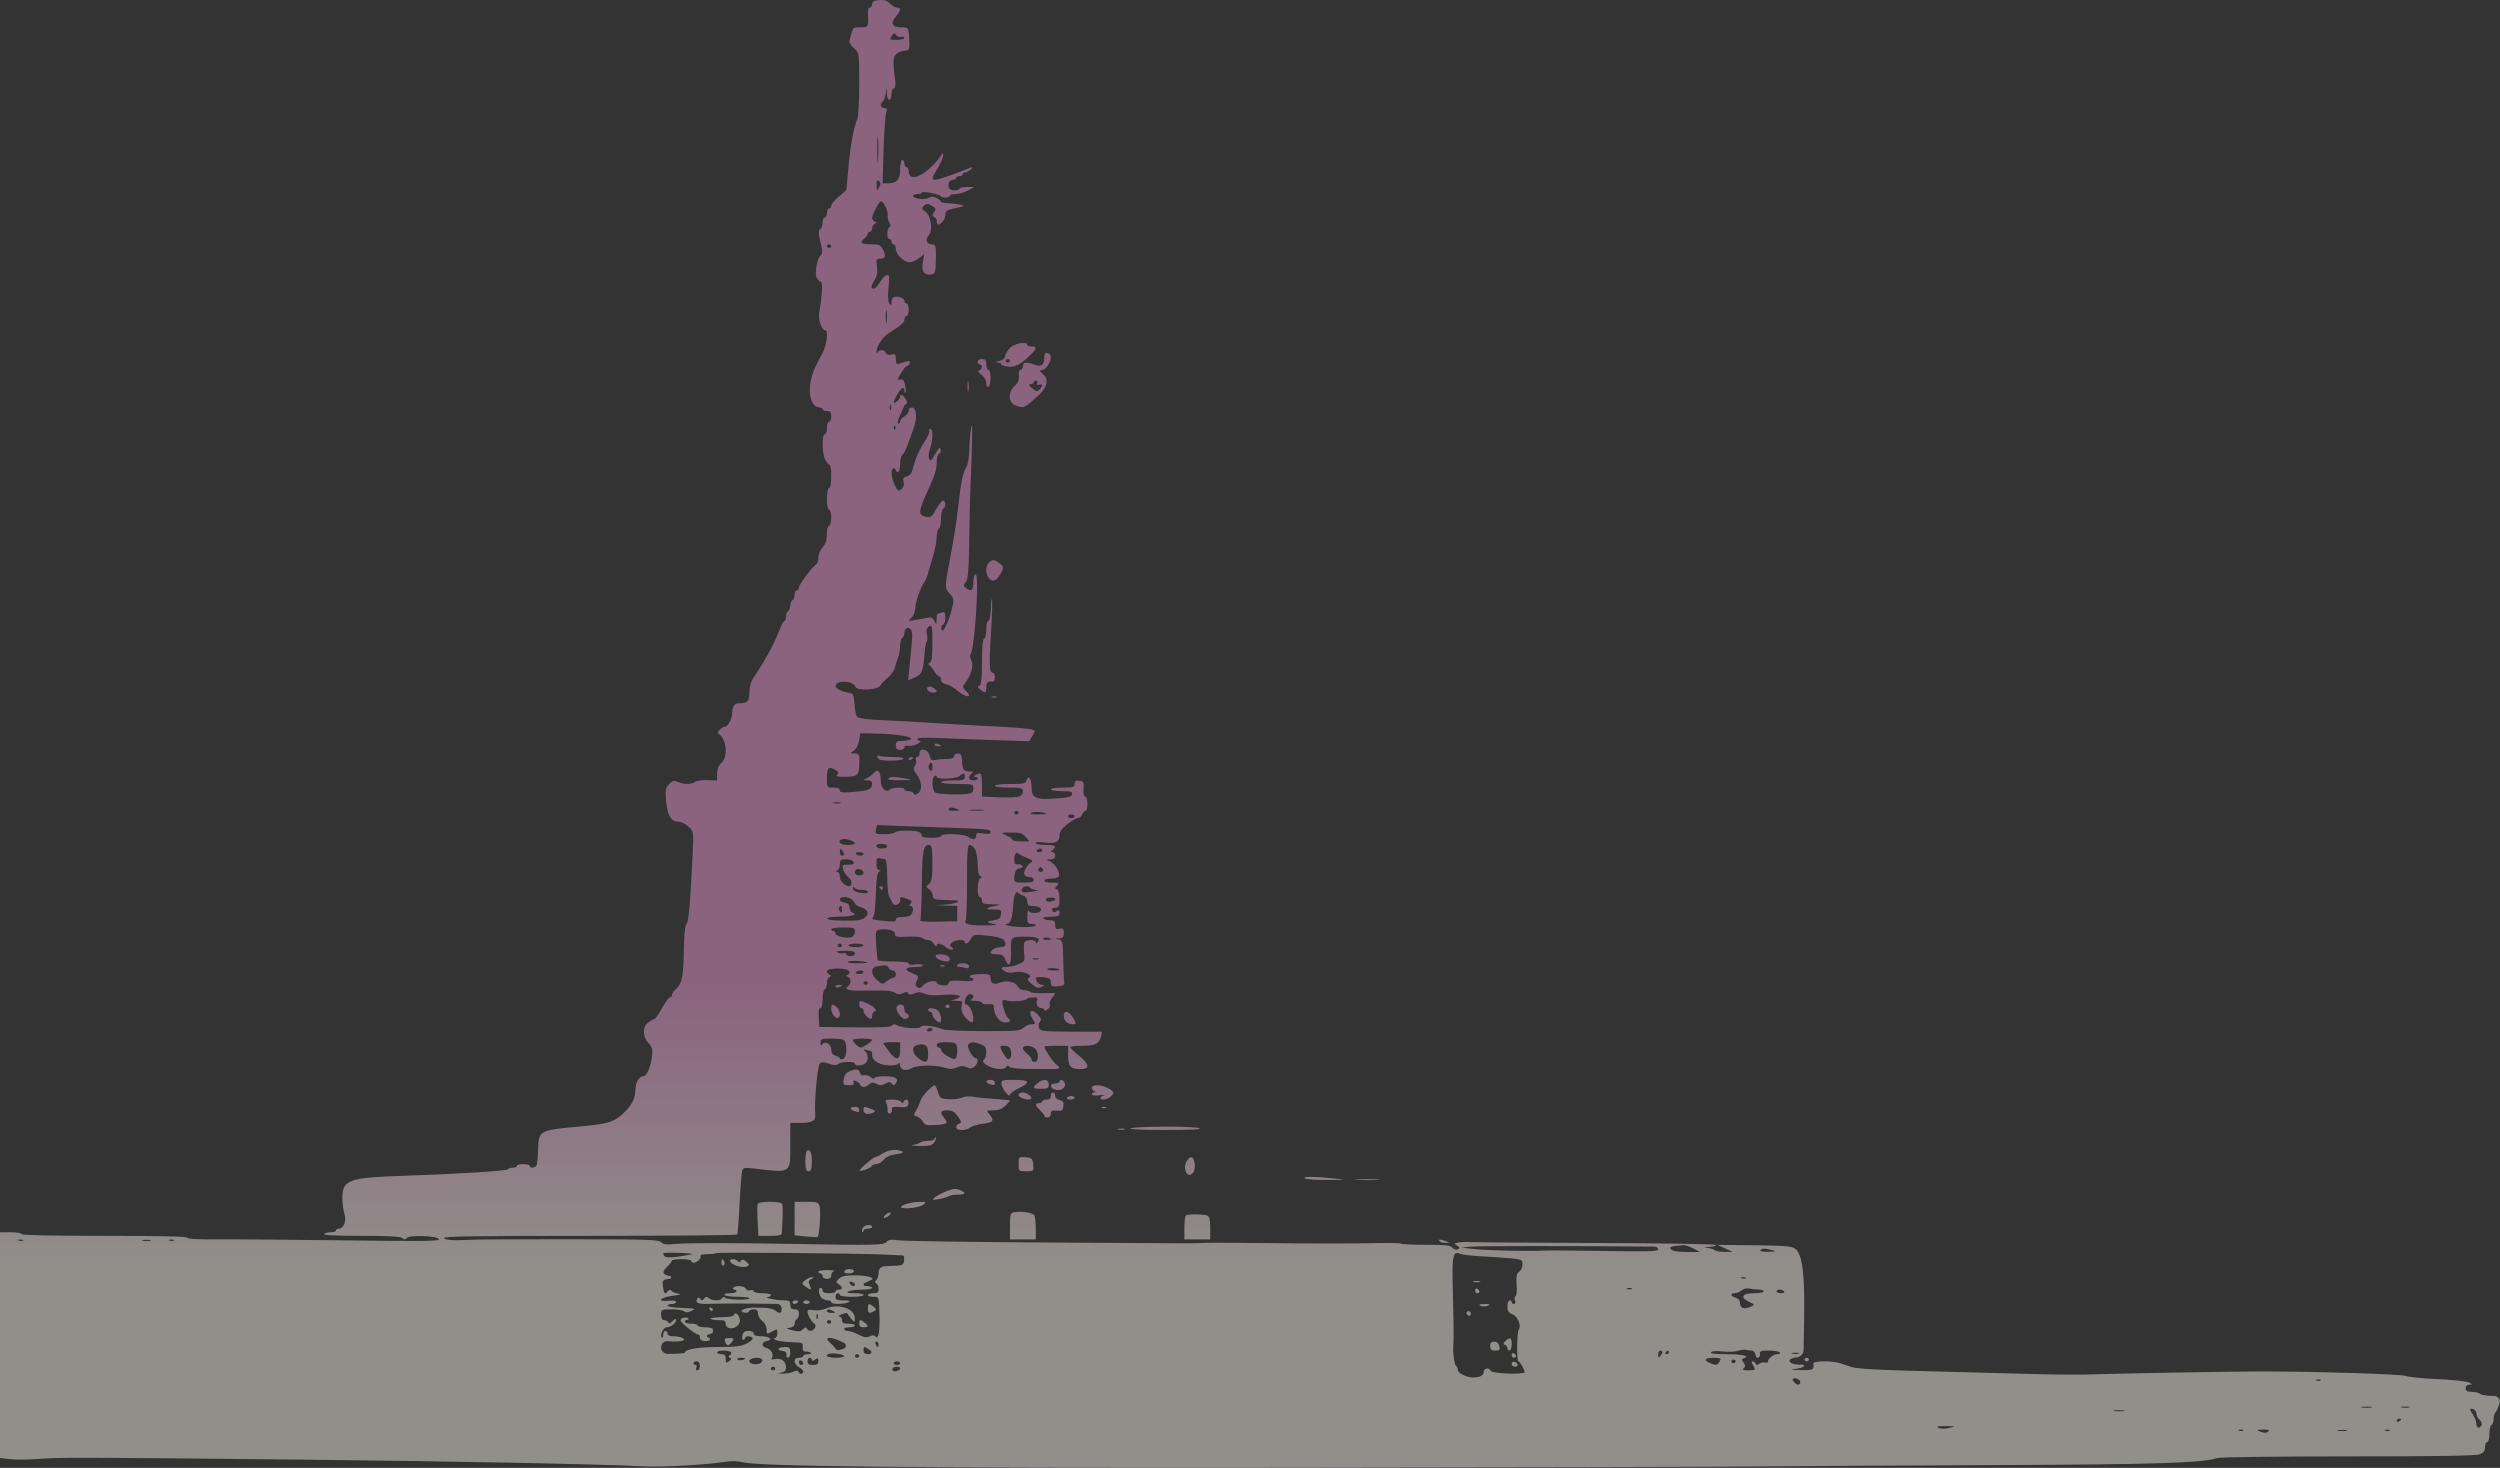 <?xml version="1.0" encoding="UTF-8"?> <svg xmlns="http://www.w3.org/2000/svg" width="1446" height="849" viewBox="0 0 1446 849" fill="none"><rect x="0" y="0" width="1446" height="849" fill="#333333" stroke="none"/><path fill-rule="evenodd" clip-rule="evenodd" d="M508.494 0.055C505.455 0.3 504.446 0.881 504.446 2.389C504.446 3.494 503.834 4.398 503.088 4.398C502.277 4.398 501.843 6.173 502.01 8.805C502.441 15.595 502.309 15.806 497.619 15.806C493.084 15.806 493.28 15.567 491.374 23.439C491.114 24.51 492.256 26.492 493.94 27.894C496.922 30.376 496.973 30.727 496.973 48.472C496.973 58.403 496.476 67.599 495.868 68.908C493.821 73.325 491.743 84.697 490.693 97.218C490.118 104.063 489.615 109.764 489.574 109.888C489.533 110.012 487.538 111.746 485.14 113.742C482.742 115.739 480.781 118.088 480.781 118.963C480.781 119.837 480.22 120.553 479.535 120.553C478.85 120.553 478.289 121.719 478.289 123.146C478.289 124.572 477.729 125.738 477.044 125.738C476.359 125.738 475.798 127.11 475.798 128.788C475.798 130.466 475.184 132.155 474.433 132.541C473.134 133.21 473.269 134.923 475.278 143.225C475.742 145.141 475.598 147.008 474.959 147.373C472.78 148.615 470.954 158.044 472.386 160.658C473.113 161.987 474.225 163.074 474.859 163.074C475.995 163.074 475.504 171.694 473.873 180.405C473.079 184.641 475.174 191.076 477.348 191.076C479.273 191.076 478.201 199.561 475.674 204.31C471.29 212.551 470.977 213.233 469.637 217.522C466.822 226.519 469.023 235.671 474.001 235.671C474.99 235.671 475.798 236.137 475.798 236.708C475.798 237.278 476.919 237.745 478.289 237.745C480.228 237.745 480.781 238.437 480.781 240.856C480.781 242.567 480.22 243.968 479.535 243.968C478.85 243.968 478.289 245.601 478.289 247.597C478.289 249.594 477.729 251.227 477.044 251.227C475.26 251.227 475.502 262.728 477.355 266.051C478.212 267.585 479.332 268.846 479.846 268.85C480.361 268.854 480.781 271.891 480.781 275.599C480.781 279.402 480.238 282.34 479.535 282.34C478.843 282.34 478.289 285.106 478.289 288.563C478.289 292.019 478.843 294.785 479.535 294.785C480.22 294.785 480.781 296.886 480.781 299.452C480.781 302.019 480.22 304.119 479.535 304.119C478.85 304.119 478.277 306.336 478.262 309.046C478.243 312.332 477.423 314.835 475.798 316.565C474.458 317.991 473.35 320.647 473.335 322.467C473.32 324.287 472.802 326.036 472.184 326.354C470.146 327.403 462.097 338.144 462.097 339.815C462.097 340.718 461.537 341.455 460.852 341.455C460.167 341.455 459.606 342.594 459.606 343.986C459.606 345.379 459.046 346.806 458.361 347.159C457.676 347.512 457.115 348.912 457.115 350.27C457.115 351.629 456.555 353.029 455.87 353.382C455.185 353.734 454.624 355.161 454.624 356.554C454.624 357.947 454.203 359.086 453.69 359.086C453.176 359.086 451.68 362.003 450.364 365.567C448.048 371.847 441.67 383.489 436.145 391.526C434.396 394.07 433.45 397.219 433.45 400.49C433.45 405.669 432.345 406.792 427.253 406.792C424.773 406.792 423.485 408.754 423.485 412.532C423.485 415.528 421.018 420.274 419.46 420.274C417.534 420.274 414.293 423.533 415.499 424.258C420.242 427.112 421.329 437.616 417.258 441.255C415.668 442.676 414.767 444.915 414.767 447.443V451.404L409.117 451.227C406.008 451.128 402.813 451.592 402.017 452.254C400.174 453.789 395.443 453.804 392.037 452.287C389.808 451.293 389.027 451.494 386.993 453.583C384.992 455.638 384.689 457.188 385.197 462.795C385.988 471.527 388.046 475.241 392.09 475.241C393.884 475.241 396.441 476.432 398.211 478.093C401.205 480.903 401.24 481.157 400.555 495.464C399.237 523.001 398.248 533.839 396.991 534.508C396.257 534.898 395.64 541.183 395.516 549.546C395.286 564.996 394.488 568.902 390.906 572.105C389.643 573.233 388.61 574.768 388.61 575.517C388.61 576.265 388.102 576.876 387.482 576.876C386.861 576.876 384.801 579.677 382.904 583.099C381.006 586.521 379.078 589.322 378.617 589.322C378.158 589.322 376.575 590.193 375.1 591.258C371.551 593.821 371.539 599.519 375.074 603.261C377.271 605.586 377.613 607 377.061 611.439C376.332 617.295 373.969 622.509 372.044 622.509C369.617 622.509 367.514 626.232 367.476 630.598C367.43 635.815 365.148 639.893 359.476 644.901C354.765 649.058 350.711 650.182 335.46 651.551C312.186 653.639 311.561 653.961 311.262 664.009C311.135 668.278 310.792 672.588 310.502 673.586C309.948 675.488 306.404 676.16 306.404 674.364C306.404 673.793 304.723 673.327 302.668 673.327C300.612 673.327 298.931 673.793 298.931 674.364C298.931 674.934 297.856 675.401 296.543 675.401C295.23 675.401 293.97 675.82 293.741 676.332C293.342 677.228 263.313 679.103 234.785 680.014C201.583 681.074 198.042 682.318 198.042 692.921C198.042 696.126 198.574 700.293 199.224 702.181C200.549 706.028 198.773 710.662 195.973 710.662C195.056 710.662 194.305 711.129 194.305 711.699C194.305 712.27 192.937 712.736 191.265 712.736C189.592 712.736 187.878 713.203 187.455 713.773C186.953 714.45 194.417 714.811 208.929 714.811C224.984 714.811 231.603 715.168 232.72 716.099C233.951 717.123 234.469 717.113 235.26 716.047C236.654 714.17 253.051 714.777 253.828 716.735C254.296 717.913 245.365 718.025 199.124 717.421C168.729 717.026 135.874 716.767 126.111 716.846C114.416 716.943 108.362 716.62 108.362 715.902C108.362 715.157 93.121 714.811 60.409 714.811C29.27 714.811 12.456 714.447 12.456 713.773C12.456 713.203 9.653 712.736 6.228 712.736H0V778.01V843.283L5.803 844.008C8.994 844.406 16.42 844.335 22.306 843.85C34.033 842.882 46.402 842.915 174.999 844.257C261.391 845.158 348.433 846.868 371.098 848.107C382.222 848.716 407.711 847.344 419.566 845.498C422.744 845.003 426.608 845.076 428.907 845.675C438.813 848.255 523.225 849.11 744.836 848.874C869.173 848.743 991.081 848.442 1015.74 848.206C1040.4 847.971 1103.18 847.609 1155.24 847.401C1247.54 847.031 1273.84 846.186 1282.66 843.307C1284.24 842.792 1318.08 842.374 1358.27 842.374C1410.82 842.374 1431.9 842.04 1434.19 841.17C1436.5 840.292 1437.36 839.171 1437.36 837.021C1437.36 835.402 1437.92 834.077 1438.61 834.077C1439.29 834.077 1439.85 832.005 1439.85 829.471C1439.85 826.938 1440.41 824.577 1441.1 824.225C1441.78 823.872 1442.34 822.305 1442.34 820.741C1442.34 819.177 1442.83 817.455 1443.42 816.913C1444.01 816.372 1445.05 813.987 1445.74 811.615C1446.37 809.471 1444.74 807.332 1442.51 807.36L1441.51 807.373C1438.48 807.411 1435.36 806.901 1434.57 806.24C1433.77 805.58 1431.56 805.038 1429.64 805.038C1426.98 805.038 1426.15 804.545 1426.15 802.964C1426.15 801.691 1426.99 800.877 1428.33 800.859C1430.24 800.831 1430.2 800.674 1428.02 799.61C1426.65 798.942 1418.44 798.068 1409.79 797.669C1401.13 797.269 1392.98 796.465 1391.68 795.884C1389.12 794.745 1335.35 793.121 1304.71 793.256C1285.26 793.341 1225.31 794.422 1206.93 795.019C1201.11 795.209 1184.86 795.022 1170.81 794.605C1156.77 794.188 1132.95 793.554 1117.88 793.197C1086.5 792.45 1074.09 791.763 1070.55 790.575C1069.18 790.115 1066.49 789.215 1064.57 788.574C1059.7 786.943 1048.58 787.035 1048.84 788.704C1049.39 792.222 1048.67 792.591 1041.59 792.446C1035.25 792.316 1034.97 792.226 1039.14 791.668C1041.73 791.322 1043.69 790.571 1043.5 790C1043.3 789.43 1042.62 789.108 1041.98 789.287C1041.34 789.464 1039.52 789.339 1037.93 789.008C1033.58 788.098 1034.35 785.52 1039.1 785.139C1041.39 784.955 1043.17 783.058 1043.21 780.754L1043.52 761.999C1043.94 736.837 1042.46 725.361 1038.4 722.298C1036.39 720.781 1032.85 720.476 1014.68 720.258L993.323 720.003L997.682 722.03L1002.04 724.057L997.62 724.101C995.188 724.125 992.666 723.717 992.015 723.196C991.365 722.673 989.43 722.037 987.718 721.781C985.107 721.391 985.258 721.292 988.652 721.174C990.879 721.096 992.7 720.62 992.7 720.116C992.7 719.6 962.936 719.092 924.506 718.952C887 718.815 854.071 718.576 851.33 718.421C848.59 718.265 845.069 718.377 843.506 718.67C840.925 719.152 840.857 719.318 842.761 720.477C844.415 721.484 844.515 721.93 843.234 722.589C842.232 723.104 841.035 722.768 840.105 721.71C838.864 720.297 836.206 719.996 824.932 719.996C817.415 719.996 810.899 719.691 810.452 719.319C810.004 718.945 801.643 718.829 791.872 719.06C782.1 719.289 757.852 719.284 737.986 719.046C718.119 718.809 699.343 718.735 696.26 718.884C689.34 719.217 697.912 719.238 604.09 718.66C560.589 718.393 522.592 717.82 519.653 717.39C515.341 716.757 514.009 716.944 512.771 718.355C511.129 720.224 505.81 720.334 458.361 719.475C422.843 718.833 396.938 718.85 390.5 719.52C385.451 720.045 383.771 719.833 382.446 718.504C380.953 717.006 375.216 716.82 329.575 716.79C301.417 716.772 276.418 716.871 274.02 717.011C263.109 717.65 257.407 717.348 256.902 716.107C256.484 715.078 273.869 714.811 341.103 714.811C387.702 714.811 426.082 714.461 426.391 714.033C426.699 713.604 427.332 705.554 427.795 696.143C428.26 686.731 428.94 678.158 429.307 677.093C429.881 675.425 430.777 675.25 435.76 675.836C458.021 678.456 457.115 679.043 457.115 661.992V649.473H463.191C469.928 649.473 472.075 648.133 471.564 644.249C470.812 638.552 472.841 616.259 474.215 615.115C475.311 614.203 476.596 614.235 479.535 615.249C482.445 616.253 483.765 616.29 484.836 615.398C486.589 613.939 494.482 613.817 494.482 615.249C494.482 616.694 498.65 616.549 500.46 615.042C502.404 613.423 502.372 609.816 500.398 608.044C499.124 606.901 499.256 606.769 501.123 607.318C502.377 607.688 503.639 607.989 503.925 607.989C504.212 607.989 504.446 609.102 504.446 610.463C504.446 611.947 505.673 613.606 507.516 614.611C511.152 616.595 518.919 616.834 519.813 614.99C520.158 614.277 520.486 614.693 520.54 615.916C520.669 618.849 523.918 619.782 527.244 617.842C530.449 615.973 540.644 615.8 546.35 617.518C549.58 618.49 551.075 618.468 553.444 617.412C555.751 616.385 557.068 616.35 559.124 617.267C561.244 618.212 562.182 618.142 563.639 616.928C565.582 615.31 566.153 612.138 564.501 612.138C562.736 612.138 559.225 606.139 560.002 604.453C560.904 602.496 562.969 602.369 567.287 604.008C569.706 604.925 570.46 605.985 570.46 608.467C570.46 610.257 569.923 612.17 569.267 612.716C567.818 613.923 568.908 615.335 572.622 617.064C576.204 618.731 581.281 618.731 582.094 617.064C582.578 616.07 582.973 616.056 583.782 617.002C584.422 617.749 588.261 618.244 593.53 618.257C598.31 618.269 604.604 618.316 607.515 618.361C613.328 618.452 613.908 617.893 610.624 615.37C608.748 613.93 604.09 606.796 604.09 605.361C604.09 605.096 607.172 604.878 610.94 604.878H617.791V610.375C617.791 616.757 619.215 618.36 624.89 618.36C630.6 618.36 630.3 615.69 624.018 610.582C621.278 608.354 619.036 606.159 619.036 605.705C619.036 605.25 622.159 604.878 625.975 604.878C633.528 604.878 635.577 603.847 636.926 599.37C637.551 597.297 637.346 596.525 636.202 596.651C635.324 596.748 627.217 596.772 618.185 596.704C602.799 596.588 601.716 596.447 600.957 594.457C600.511 593.29 600.756 591.721 601.503 590.974C602.511 589.962 602.18 588.898 600.198 586.801C596.639 583.034 594.423 584.787 597.166 589.202C599.086 592.295 599.065 592.433 596.697 592.433C595.336 592.433 593.208 593.338 591.97 594.445C589.908 596.289 587.947 596.453 568.568 596.402C556.185 596.369 546.385 595.89 544.926 595.244C540.993 593.506 533.242 592.582 532.756 593.794C532.174 595.249 522.479 594.832 519.351 593.218C517.365 592.193 516.622 592.186 515.875 593.184C515.178 594.117 509.503 594.392 494.428 594.221L473.93 593.989L473.554 588.544C473.325 585.226 473.69 583.099 474.488 583.099C475.228 583.099 475.798 580.869 475.798 577.975C475.798 575.156 476.359 572.562 477.044 572.209C477.729 571.857 478.289 570.235 478.289 568.604C478.289 566.975 478.991 565.369 479.846 565.036C481.092 564.553 481.092 564.31 479.846 563.827C478.991 563.494 478.289 562.56 478.289 561.752C478.289 559.67 490.204 559.688 491.165 561.771C491.542 562.59 491.181 563.524 490.364 563.845C489.233 564.291 489.249 564.576 490.434 565.036C492.401 565.801 492.449 568.82 490.517 570.429C487.849 572.65 490.816 573.251 503.037 572.962C511.879 572.755 515.739 573.068 517.495 574.138C519.344 575.264 520.442 575.328 522.296 574.422C524.113 573.534 524.833 573.549 525.243 574.489C525.651 575.427 526.533 575.448 528.828 574.578C531.138 573.702 532.596 573.749 534.896 574.773C536.956 575.691 540.237 575.912 545.162 575.465C553.451 574.713 558.102 576.097 552.992 577.794L549.908 578.819L553.468 578.885C556.641 578.943 556.943 579.236 556.241 581.565C555.459 584.161 556.948 587.553 559.981 590.078C562.287 591.997 562.987 591.712 562.987 588.852C562.987 585.791 560.539 581.025 558.967 581.025C556.834 581.025 558.566 575.348 560.807 574.994C563.307 574.6 563.85 577.451 561.43 578.264C560.574 578.551 561.694 578.824 563.921 578.869C566.148 578.913 567.969 579.451 567.969 580.062C567.969 580.673 569.511 581.023 571.394 580.84C574.123 580.574 574.819 580.928 574.819 582.58C574.819 586.87 578.094 591.396 581.198 591.396C584.287 591.396 584.957 590.43 583.031 588.751C581.462 587.383 579.128 579.859 579.935 578.772C580.298 578.281 581.242 578.212 582.032 578.619C583.994 579.628 593.403 578.999 593.917 577.824C594.146 577.303 595.747 576.876 597.476 576.876C599.759 576.876 600.423 577.303 599.902 578.432C598.919 580.565 600.251 583.099 602.354 583.099C603.309 583.099 604.09 583.599 604.09 584.21C604.09 584.822 604.966 584.591 606.038 583.699C607.109 582.808 607.621 581.587 607.176 580.987C606.73 580.387 607.254 578.767 608.342 577.386C609.428 576.005 610.317 574.716 610.317 574.522C610.317 574.328 607.255 574.294 603.512 574.446C599.768 574.599 596.372 574.274 595.965 573.726C595.558 573.177 593.988 572.728 592.479 572.728C590.827 572.728 589.244 571.799 588.504 570.395C587.15 567.825 581.98 566.801 578.306 568.375C575.071 569.762 572.951 568.783 572.951 565.901C572.951 563.626 572.439 563.394 567.419 563.394C564.377 563.394 561.542 563.861 561.118 564.431C560.695 565.002 560.943 565.468 561.668 565.468C562.392 565.468 562.987 565.993 562.987 566.634C562.987 567.412 560.716 567.643 556.154 567.328C550.519 566.939 549.203 567.163 548.653 568.607C548.187 569.828 547.054 570.209 544.899 569.867C543.201 569.596 541.812 568.962 541.812 568.458C541.812 566.542 535.819 567.628 533.987 569.876C532.478 571.727 531.76 571.948 530.505 570.941C529.29 569.964 529.252 569.077 530.343 567.083C531.655 564.687 531.431 564.364 527.357 562.754C522.307 560.759 523.574 559.288 530.365 559.261C532.697 559.253 534.163 558.81 533.741 558.243C533.331 557.691 531.337 557.516 529.308 557.854C526.969 558.243 525.62 558.041 525.62 557.301C525.62 556.549 522.549 556.134 516.975 556.134C512.219 556.134 508.077 555.785 507.768 555.357C507.458 554.928 507.004 550.845 506.76 546.282C506.328 538.236 506.403 537.975 509.244 537.64C514.003 537.079 517.892 538.304 517.699 540.303C517.547 541.886 518.508 542.076 525.169 541.779C529.762 541.574 533.148 541.887 533.65 542.563C534.11 543.182 535.489 543.689 536.713 543.689C537.939 543.689 539.549 544.739 540.293 546.023C541.035 547.306 541.682 547.773 541.728 547.06C541.851 545.168 544.033 545.473 547.035 547.801C548.481 548.922 550.199 549.564 550.852 549.227C551.543 548.873 551.366 548.267 550.433 547.787C549.119 547.111 549.122 546.658 550.453 545.324C552.242 543.527 558.004 543.072 558.004 544.726C558.004 546.719 560.107 545.742 561.569 543.071C562.995 540.465 563.285 540.403 570.726 541.122C574.953 541.531 579.144 542.476 580.041 543.222C582.661 545.404 582.01 547.838 578.805 547.838C575.971 547.838 572.951 549.55 572.951 551.156C572.951 551.613 574.578 551.986 576.565 551.986C579.481 551.986 580.439 552.602 581.515 555.175C583.62 560.202 585.065 557.894 584.775 549.969C584.476 541.832 584.695 541.63 593.663 541.774C600.022 541.875 601.865 542.702 600.307 544.753C599.522 545.787 599.14 545.862 599.126 544.986C599.101 543.231 593.312 543.328 592.497 545.098C592.14 545.871 592.09 548.656 592.384 551.284C592.883 555.727 592.66 556.176 589.225 557.655C587.192 558.53 584.101 559.246 582.355 559.246C578.661 559.246 578.329 560.056 581.284 561.854C582.689 562.71 584.594 562.849 587.012 562.271C591.262 561.257 598.103 564.057 595.134 565.596C593.886 566.243 594.275 567.086 596.786 569.184C599.459 571.416 600.501 571.718 602.391 570.803C604.361 569.849 604.403 569.675 602.666 569.648C600.842 569.62 599.107 567.643 599.107 565.592C599.107 565.182 601.069 565.038 603.467 565.271C607.126 565.627 607.826 566.104 607.826 568.24C607.826 570.487 608.301 570.747 611.874 570.46C615.118 570.2 615.848 569.722 615.549 568.061C615.343 566.92 615.088 560.99 614.981 554.883C614.801 544.592 614.601 543.746 612.24 543.356C609.91 542.971 609.932 542.923 612.497 542.793C614.722 542.681 615.299 542.031 615.299 539.638C615.299 537.135 614.877 536.716 612.808 537.166C610.786 537.607 610.317 537.198 610.317 534.995C610.317 532.809 609.726 532.281 607.277 532.281C605.604 532.281 603.89 531.814 603.467 531.244C603.002 530.618 604.7 530.207 607.753 530.207C612.075 530.207 612.808 529.887 612.808 528.006C612.808 526.249 612.461 526.045 611.086 526.995C609.757 527.913 609.196 527.824 608.633 526.604C608.133 525.516 608.671 525.021 610.356 525.021C612.463 525.021 612.808 524.303 612.808 519.922C612.808 516.767 612.214 514.657 611.251 514.387C610.037 514.047 610.071 513.571 611.403 512.227C612.943 510.674 612.664 510.502 608.601 510.502C606.12 510.502 604.09 510.035 604.09 509.465C604.09 508.517 604.899 508.324 610.215 508.006C611.187 507.948 612.214 507.319 612.5 506.608C613.313 504.575 610.028 499.312 607.241 498.183C604.781 497.188 604.788 497.159 607.515 497.09C609.459 497.042 610.317 496.384 610.317 494.946C610.317 493.805 609.645 492.871 608.823 492.871C607.661 492.871 607.661 492.594 608.823 491.627C611.456 489.434 610.451 488.723 604.712 488.723C601.63 488.723 599.107 488.236 599.107 487.639C599.107 486.967 600.723 486.807 603.358 487.219C609.922 488.244 612.808 487.062 612.808 483.348C612.808 481.029 614.034 479.253 617.411 476.677C619.943 474.746 622.708 473.166 623.555 473.166C624.402 473.166 625.452 472.233 625.887 471.092C626.321 469.951 627.199 469.018 627.838 469.018C628.477 469.018 629 467.151 629 464.87C629 462.588 628.398 460.721 627.66 460.721C626.852 460.721 626.472 458.969 626.705 456.314C627.046 452.426 626.763 451.867 624.31 451.574C622.199 451.323 621.527 451.761 621.527 453.389C621.527 455.299 620.774 455.536 614.677 455.536C610.909 455.536 607.826 456.003 607.826 456.573C607.826 457.143 610.67 457.61 614.145 457.61C619.492 457.61 620.4 457.889 620.049 459.425C619.714 460.889 617.83 461.363 610.305 461.879C598.833 462.665 596.616 461.537 596.616 454.918C596.616 450.173 594.835 447.978 593.76 451.399C593.191 453.213 592.049 453.462 584.278 453.462C579.217 453.462 575.442 453.904 575.442 454.499C575.442 455.084 578.971 455.536 583.538 455.536C590.426 455.536 591.632 455.806 591.615 457.351C591.573 461.318 589.254 461.74 572.017 460.915L567.969 460.721V453.98C567.969 447.127 567.551 446.49 564.232 448.276C562.987 448.946 562.883 449.286 563.921 449.298C564.778 449.306 565.478 449.78 565.478 450.35C565.478 450.921 564.357 451.387 562.987 451.387C560.211 451.387 559.698 449.355 561.99 447.446C563.152 446.479 562.892 446.202 560.818 446.202C557.428 446.202 556.675 445.137 556.429 439.99C556.273 436.749 555.737 435.831 554.004 435.831C552.778 435.831 551.777 436.531 551.777 437.387C551.777 438.447 550.489 438.946 547.729 438.957C545.502 438.964 542.499 439.235 541.054 439.557C538.892 440.041 538.291 439.58 537.66 436.951C536.754 433.18 531.848 432.234 531.848 435.831C531.848 436.972 531.228 437.905 530.469 437.905C529.711 437.905 529.422 438.624 529.826 439.502C530.231 440.38 529.935 441.934 529.169 442.956C528.081 444.406 528.271 445.441 530.036 447.683C533.176 451.674 533.655 456.969 531.041 458.767C529.415 459.883 528.835 459.914 528.428 458.906C528.14 458.194 526.83 457.61 525.517 457.61C524.204 457.61 523.129 457.143 523.129 456.573C523.129 455.138 516.478 455.266 514.712 456.737C512.36 458.695 509.431 455.813 509.409 451.52C509.382 446.246 507.774 444.35 505.54 446.954C504.595 448.054 502.702 449.487 501.332 450.14C498.908 451.292 498.917 451.325 501.643 451.356C503.476 451.376 504.44 452.016 504.427 453.202C504.392 456.489 502.675 457.294 494.17 458.003C487.092 458.594 485.763 458.454 485.763 457.121C485.763 456.051 484.547 455.536 482.026 455.536C478.327 455.536 478.289 455.478 478.289 449.832C478.289 443.848 479.41 442.933 483.539 445.545C485.166 446.573 485.329 447.185 484.225 448.105C483.12 449.025 484.097 449.309 488.316 449.298C495.715 449.276 496.707 448.564 496.975 443.087C497.316 436.122 497.206 435.834 494.17 435.798C491.444 435.766 491.432 435.724 493.774 434.249C495.177 433.366 496.476 430.931 496.888 428.409L497.595 424.085L507.56 424.317C519.223 424.589 529.178 426.333 526.658 427.663C525.745 428.145 523.455 428.546 521.572 428.556C518.754 428.568 518.147 429.031 518.147 431.164C518.147 433.065 518.811 433.757 520.638 433.757C522.008 433.757 523.129 433.1 523.129 432.299C523.129 431.366 524 431.029 525.543 431.365C526.869 431.655 529.237 431.144 530.802 430.231C532.367 429.318 532.963 428.571 532.126 428.571C531.287 428.571 530.602 428.071 530.602 427.461C530.602 426.719 534.222 426.51 541.501 426.834C547.496 427.101 562.029 427.641 573.797 428.036L595.194 428.753L597.113 425.663C598.945 422.713 598.907 422.539 596.266 421.802C594.747 421.378 584.815 420.614 574.196 420.103C563.578 419.594 547.884 418.713 539.321 418.145C530.758 417.578 517.767 416.863 510.452 416.556C502.248 416.213 496.666 415.513 495.887 414.73C495.192 414.032 494.45 410.682 494.24 407.285C493.916 402.037 493.484 401.06 491.368 400.785C487.497 400.284 483.272 398.272 483.272 396.931C483.272 393.202 493.615 393.55 494.799 397.318C495.545 399.697 507.992 399.077 509.132 396.605C509.558 395.681 511.46 393.66 513.358 392.115C515.257 390.57 517.131 387.99 517.522 386.381C517.913 384.773 518.775 382.024 519.436 380.272C520.097 378.521 520.638 375.398 520.638 373.333C520.638 371.268 521.198 369.291 521.884 368.938C522.569 368.585 523.129 367.158 523.129 365.766C523.129 362.836 526.397 362.268 527.263 365.049C527.858 366.959 527.787 368.27 526.243 383.816L525.28 393.51L529.131 391.852C533.289 390.061 533.97 388.336 534.825 377.441C535.084 374.133 535.647 371.133 536.078 370.775C536.508 370.417 536.53 368.66 536.126 366.871C535.614 364.597 535.984 363.211 537.358 362.262C539.124 361.042 539.321 362.002 539.321 371.836C539.321 379.608 538.872 382.918 537.764 383.293C536.754 383.634 536.646 384.119 537.455 384.675C538.14 385.146 539.497 386.816 540.468 388.384C541.439 389.952 542.699 391.236 543.268 391.236C543.838 391.236 544.303 392.118 544.303 393.198C544.303 394.406 545.457 395.401 547.308 395.787C548.96 396.133 551.901 397.816 553.843 399.529C558.78 403.884 563.203 403.743 558.463 399.381C556.673 397.734 556.644 397.23 558.216 395.152C561.724 390.516 563.388 384.463 561.823 382.03C561.03 380.795 560.827 379.21 561.372 378.509C563.817 375.367 566.546 332.121 564.299 332.121C563.573 332.121 562.987 334.209 562.987 336.788C562.987 341.583 561.654 342.568 558.601 340.026C557.144 338.812 557.144 338.303 558.6 336.655C559.898 335.185 560.375 329.683 560.566 313.972C560.706 302.564 560.986 289.496 561.189 284.933C562.452 256.522 562.671 241.935 561.756 247.079C561.198 250.216 560.686 256.19 560.619 260.354C560.538 265.288 559.762 269.08 558.391 271.243C557.043 273.368 555.732 279.599 554.75 288.563C553.317 301.629 552.363 307.86 549.191 324.861C546.334 340.18 546.332 339.981 549.261 343.279C551.833 346.175 551.917 346.782 550.539 352.314C549.725 355.576 548.168 359.951 547.08 362.036C545.482 365.093 544.995 365.433 544.559 363.792C544.262 362.673 544.643 361.584 545.407 361.372C546.17 361.16 546.794 359.343 546.794 357.333C546.794 354.426 546.391 353.807 544.824 354.308C543.74 354.654 542.619 354.937 542.333 354.937C542.046 354.937 541.776 356.453 541.734 358.308C541.659 361.49 541.588 361.54 540.472 359.218C539.443 357.08 538.761 356.857 535.257 357.512C524.126 359.598 524.758 359.611 527.177 357.34C528.375 356.214 529.357 353.829 529.357 352.04C529.357 348.589 532.22 340.25 534.594 336.788C535.377 335.647 536.438 333.08 536.952 331.084C537.468 329.087 538.752 324.654 539.806 321.231C540.861 317.809 541.744 313.053 541.767 310.662C541.792 308.272 542.373 306.028 543.058 305.675C543.743 305.322 544.303 302.756 544.303 299.971C544.303 297.186 544.864 294.619 545.549 294.267C547.201 293.416 547.154 289.6 545.492 289.6C544.775 289.6 542.944 291.836 541.424 294.569C538.982 298.956 538.297 299.467 535.571 298.931C531.208 298.073 531.164 295.927 535.329 286.761C540.854 274.599 541.812 271.689 541.812 267.055C541.812 264.72 542.436 262.635 543.2 262.423C543.963 262.211 544.352 261.122 544.064 260.003C543.658 258.428 542.943 259.023 540.898 262.635C538.75 266.431 538.092 266.95 537.374 265.41C536.889 264.368 537.129 261.748 537.906 259.585C539.687 254.637 539.741 248.116 538.002 248.116C537.277 248.116 537.041 248.597 537.477 249.185C537.913 249.773 536.64 252.69 534.648 255.667C532.655 258.644 530.31 263.413 529.435 266.265C528.561 269.117 527.596 272.243 527.292 273.213C526.988 274.181 525.645 275.263 524.309 275.617C522.468 276.103 522.06 276.862 522.63 278.75C523.107 280.333 522.668 281.835 521.425 282.87C519.647 284.351 519.294 284.153 517.563 280.701C515.402 276.396 515.032 270.932 516.901 270.932C517.586 270.932 518.147 271.399 518.147 271.969C518.147 272.54 518.707 273.006 519.392 273.006C520.078 273.006 520.638 270.934 520.638 268.401C520.638 265.867 521.184 263.514 521.851 263.17C523.023 262.568 525.24 257.286 528.779 246.673C530.66 241.029 529.956 235.671 527.333 235.671C526.391 235.671 525.62 236.501 525.62 237.516C525.62 238.531 524.499 240.034 523.129 240.856C521.759 241.679 520.638 242.948 520.638 243.678C520.638 244.407 520.144 245.005 519.539 245.005C518.935 245.005 519.236 243.255 520.207 241.116C521.179 238.977 522.298 236.409 522.697 235.411C523.094 234.414 523.862 233.597 524.403 233.597C524.944 233.597 524.738 232.434 523.946 231.012C522.47 228.363 520.638 227.538 520.638 229.522C520.638 230.134 519.797 231.334 518.77 232.189C516.272 234.269 516.408 232.434 519.081 227.961C521.426 224.037 523.129 223.208 523.129 225.991C523.129 226.941 523.392 227.501 523.713 227.233C524.035 226.965 523.956 224.996 523.54 222.856C523.013 220.157 522.263 219.132 521.086 219.508C520.155 219.805 519.392 219.784 519.392 219.461C519.392 218.098 523.493 211.817 524.383 211.817C524.916 211.817 525.702 211.061 526.128 210.136C526.918 208.424 525.589 208.451 520.327 210.256C518.521 210.875 518.147 210.439 518.147 207.711C518.147 204.888 517.791 204.512 515.65 205.078C513.991 205.516 512.901 205.192 512.402 204.111C511.506 202.164 508.643 201.961 507.762 203.78C507.395 204.536 507.093 204.297 507.035 203.21C506.901 200.666 510.483 195.048 513.449 193.15C521.312 188.118 523.129 186.542 523.129 184.761C523.129 183.671 523.69 182.779 524.375 182.779C525.06 182.779 525.62 181.145 525.62 179.149C525.62 177.152 525.06 175.519 524.375 175.519C523.69 175.519 523.129 174.85 523.129 174.033C523.129 172.367 518.848 170.887 516.913 171.883C516.221 172.239 515.647 173.553 515.637 174.802C515.621 176.667 515.393 176.796 514.365 175.519C513.616 174.587 513.438 170.901 513.923 166.314C514.585 160.063 514.418 158.749 513.014 159.136C512.07 159.395 510.728 160.504 510.035 161.6C506.927 166.508 505.932 167.468 504.638 166.802C503.677 166.307 503.96 164.998 505.566 162.503C507.225 159.925 507.698 157.603 507.245 154.253C506.672 150.024 506.859 149.592 509.266 149.592C512.251 149.592 512.62 147.859 510.473 143.936C509.247 141.696 508.206 141.295 503.623 141.295C497.93 141.295 497.003 140.381 500.087 137.813C501.114 136.958 501.955 135.758 501.955 135.146C501.955 134.535 502.515 134.035 503.2 134.035C503.885 134.035 504.446 133.141 504.446 132.047C504.446 130.954 505.147 129.787 506.003 129.454C507.248 128.971 507.248 128.728 506.003 128.245C505.147 127.912 504.446 126.898 504.446 125.991C504.446 124.053 508.478 116.47 509.529 116.431C510.991 116.377 513.684 121.832 513.435 124.343C513.293 125.766 513.736 127.801 514.42 128.864C515.247 130.153 515.246 131.012 514.414 131.44C512.789 132.277 512.785 138.183 514.41 138.183C515.095 138.183 515.656 138.883 515.656 139.739C515.656 140.595 516.216 141.295 516.901 141.295C517.586 141.295 518.147 142.458 518.147 143.879C518.147 147.125 522.77 151.666 526.076 151.666C527.45 151.666 529.922 150.616 531.571 149.332L534.571 146.999L533.726 151.725C532.804 156.891 534.689 159.421 538.95 158.737C540.877 158.427 541.207 157.183 541.317 149.835C541.431 142.125 541.216 141.295 539.098 141.295C535.911 141.295 534.969 138.748 537.183 136.115C539.73 133.088 538.512 124.774 535.165 122.339C532.937 120.717 532.852 120.31 534.46 118.971C536.067 117.632 536.618 117.642 539.027 119.046C541.385 120.421 541.552 120.944 540.232 122.807C539.014 124.528 539.019 125.068 540.255 125.442C541.112 125.7 541.812 126.805 541.812 127.899C541.812 128.992 542.132 129.887 542.523 129.887C544.342 129.887 546.794 126.662 546.794 124.272C546.794 121.976 547.588 121.452 552.711 120.367C558.023 119.243 558.31 119.04 555.513 118.381C553.801 117.979 550.578 117.602 548.351 117.545C546.124 117.488 544.303 117.087 544.303 116.654C544.303 116.221 543.182 115.283 541.812 114.571C539.909 113.581 538.778 113.558 537.018 114.473C534.503 115.781 528.111 114.919 528.111 113.273C528.111 112.713 529.232 112.256 530.602 112.256C531.972 112.256 533.094 111.874 533.094 111.409C533.094 110.943 535.616 111.049 538.698 111.645C541.781 112.24 544.303 113.088 544.303 113.528C544.303 113.969 545.424 114.33 546.794 114.33C548.165 114.33 549.286 113.863 549.286 113.293C549.286 112.723 550.828 112.253 552.711 112.249C554.594 112.246 557.818 111.315 559.873 110.182L563.609 108.121L559.635 108.115C557.449 108.111 555.314 108.574 554.891 109.145C553.715 110.728 549.643 110.38 548.835 108.626C547.852 106.493 549.183 103.959 551.287 103.959C552.241 103.959 553.022 103.492 553.022 102.922C553.022 102.352 553.863 101.885 554.891 101.885C555.918 101.885 556.759 101.418 556.759 100.848C556.759 100.277 557.359 99.811 558.093 99.811C558.828 99.811 560.269 99.111 561.296 98.255C563.424 96.483 562.713 96.246 559.544 97.673C554.635 99.883 542.637 103.959 541.039 103.959C538.662 103.959 538.858 102.997 542.43 97.134C544.14 94.329 545.538 91.099 545.536 89.958C545.534 88.212 545.26 88.321 543.805 90.643C542.854 92.161 540.194 95.131 537.896 97.245C531.367 103.248 525.62 104.154 525.62 99.181C525.62 97.816 525.06 96.7 524.375 96.7C523.69 96.7 523.129 95.766 523.129 94.625C523.129 93.484 522.569 92.551 521.884 92.551C521.198 92.551 520.638 94.918 520.638 97.81C520.638 103.767 518.747 106.033 513.778 106.033H510.476L511.046 87.106C511.36 76.697 512.03 66.895 512.536 65.327C513.262 63.077 513.03 62.475 511.442 62.475C509.24 62.475 508.748 60.358 510.585 58.794C511.22 58.251 511.972 56.175 512.254 54.178L512.766 50.549L512.965 54.499C513.198 59.11 515.656 58.761 515.656 54.117C515.656 52.439 516.269 51.067 517.017 51.067C517.931 51.067 518.128 49.112 517.616 45.104C516.322 34.974 516.58 32.309 519 30.78C520.243 29.996 522.195 29.339 523.337 29.321C526.04 29.278 526.328 28.374 525.816 21.523C525.391 15.818 525.381 15.806 521.278 15.806C516.033 15.806 514.844 13.446 518.143 9.588C521.081 6.151 521.324 4.398 518.861 4.398C517.882 4.398 516.061 3.347 514.813 2.064C513.131 0.336 511.492 -0.185 508.494 0.055ZM521.293 21.355C522.303 21.033 523.129 21.286 523.129 21.917C523.129 22.549 521.147 23.065 518.726 23.065C514.6 23.065 514.413 22.924 515.763 20.825C517.03 18.855 517.337 18.787 518.33 20.264C518.95 21.187 520.284 21.678 521.293 21.355ZM507.86 92.77C507.617 96.357 507.415 93.692 507.413 86.847C507.41 80.002 507.61 77.067 507.856 80.325C508.103 83.582 508.104 89.183 507.86 92.77ZM508.475 108.333C507.189 110.556 507.1 110.483 507.022 107.122C506.957 104.395 507.283 103.833 508.391 104.755C509.467 105.651 509.488 106.583 508.475 108.333ZM480.781 142.332C480.781 142.902 480.22 143.369 479.535 143.369C478.85 143.369 478.289 142.902 478.289 142.332C478.289 141.761 478.85 141.295 479.535 141.295C480.22 141.295 480.781 141.761 480.781 142.332ZM512.822 186.131C512.544 187.994 512.312 186.72 512.305 183.297C512.298 179.875 512.525 178.349 512.81 179.908C513.094 181.467 513.099 184.267 512.822 186.131ZM584.579 200.865C583.096 202.186 581.695 204.355 581.465 205.685C581.199 207.221 579.912 208.364 577.933 208.819C575.974 209.27 575.628 209.575 576.999 209.64C578.197 209.697 579.179 210.157 579.179 210.663C579.179 211.168 580.883 211.791 582.965 212.045C587.28 212.572 590.614 210.772 596.647 204.658C599.764 201.501 599.755 200.409 596.616 200.409C595.246 200.409 594.125 199.943 594.125 199.372C594.125 197.397 587.268 198.468 584.579 200.865ZM604.071 206.405C604.04 211.043 602.348 212.435 598.516 210.981C593.798 209.192 591.634 209.454 591.634 211.817C591.634 212.958 591.031 213.892 590.293 213.892C589.533 213.892 589.107 215.383 589.309 217.332C589.557 219.739 588.837 221.511 586.912 223.232C582.883 226.834 583.108 232.864 587.333 234.467C592.284 236.346 592.47 236.261 601.287 228.076C605.731 223.949 606.624 219.262 603.467 216.633C601.19 214.737 601.095 213.895 603.155 213.883C604.889 213.875 607.826 209.256 607.826 206.537C607.826 205.57 606.985 204.511 605.958 204.182C604.582 203.743 604.085 204.329 604.071 206.405ZM565.478 209.225C565.478 210.08 566.038 210.78 566.723 210.78C568.519 210.78 568.259 213.632 566.412 214.184C565.356 214.499 565.757 215.318 567.657 216.726C569.252 217.907 570.46 220.005 570.46 221.593C570.46 223.19 570.993 224.111 571.705 223.744C572.39 223.392 572.951 221.031 572.951 218.497C572.951 215.964 572.39 213.892 571.705 213.892C571.02 213.892 570.46 212.492 570.46 210.78C570.46 208.361 569.907 207.669 567.969 207.669C566.585 207.669 565.478 208.361 565.478 209.225ZM584.161 208.706C584.161 209.277 583.6 209.743 582.915 209.743C582.23 209.743 581.67 209.277 581.67 208.706C581.67 208.136 582.23 207.669 582.915 207.669C583.6 207.669 584.161 208.136 584.161 208.706ZM559.606 223.744C559.616 226.596 559.858 227.639 560.144 226.063C560.429 224.487 560.422 222.153 560.127 220.878C559.832 219.602 559.597 220.892 559.606 223.744ZM599.927 221.617C599.464 222.622 599.832 222.929 601.039 222.543C603.221 221.846 603.321 223.173 601.247 225.302C599.921 226.665 599.383 226.566 596.973 224.524C594.968 222.827 594.713 222.188 596.038 222.188C597.041 222.188 597.862 221.722 597.862 221.151C597.862 220.581 598.482 220.114 599.241 220.114C599.999 220.114 600.308 220.79 599.927 221.617ZM515.235 236.967C514.89 237.681 514.607 237.097 514.607 235.671C514.607 234.245 514.89 233.662 515.235 234.374C515.581 235.088 515.581 236.255 515.235 236.967ZM517.752 248.311C517.355 249.137 517.06 248.892 517 247.683C516.946 246.59 517.24 245.978 517.654 246.323C518.067 246.667 518.112 247.562 517.752 248.311ZM572.017 325.376C568.25 328.938 571.9 338.111 575.965 335.301C576.901 334.655 578.364 332.72 579.219 331.003C580.604 328.22 580.486 327.657 578.16 325.852C575.087 323.468 574.113 323.393 572.017 325.376ZM573.095 352.085C573.014 355.98 572.398 359.086 571.705 359.086C571.02 359.086 570.46 361.419 570.46 364.271C570.46 367.123 569.899 369.457 569.214 369.457C568.448 369.457 567.969 374.613 567.969 382.853C567.969 392.596 567.548 396.365 566.423 396.677C565.298 396.989 565.444 397.579 566.957 398.838C569.864 401.258 570.46 401.024 570.46 397.458C570.46 394.677 571.519 393.831 574.508 394.225C575.022 394.292 575.442 393.18 575.442 391.754C575.442 390.328 574.946 389.161 574.342 389.161C572.227 389.161 572.011 385.08 573.16 366.832C573.797 356.721 574.074 347.691 573.779 346.767C573.483 345.842 573.175 348.235 573.095 352.085ZM537.2 397.182C534.944 397.809 536.782 400.57 539.454 400.57C540.751 400.57 541.812 400.303 541.812 399.977C541.812 398.732 538.61 396.791 537.2 397.182ZM573.964 403.352C574.862 403.652 575.937 403.614 576.35 403.27C576.764 402.926 576.029 402.681 574.716 402.726C573.265 402.775 572.97 403.021 573.964 403.352ZM540.567 430.678C540.567 431.23 541.407 431.683 542.435 431.683C543.463 431.683 544.303 431.499 544.303 431.275C544.303 431.051 543.463 430.599 542.435 430.27C541.407 429.942 540.567 430.126 540.567 430.678ZM507.679 438.309C508.254 439.556 510.132 439.979 515.093 439.979C518.747 439.979 522.083 439.513 522.506 438.942C522.98 438.303 520.892 437.905 517.077 437.905C513.667 437.905 509.985 437.62 508.893 437.271C507.44 436.807 507.115 437.085 507.679 438.309ZM525.62 439.003C525.62 439.607 526.181 439.813 526.866 439.461C527.551 439.108 528.111 438.614 528.111 438.362C528.111 438.11 527.551 437.905 526.866 437.905C526.181 437.905 525.62 438.4 525.62 439.003ZM539.321 443.817C539.321 445.902 538.961 446.317 537.91 445.442C537.134 444.796 536.836 443.536 537.249 442.642C538.388 440.168 539.321 440.696 539.321 443.817ZM558.004 449.313C558.004 451.136 557.174 451.387 551.154 451.387C547.386 451.387 544.303 451.854 544.303 452.424C544.303 453.024 548.248 453.462 553.645 453.462C562.76 453.462 562.987 453.524 562.987 456.035C562.987 457.863 562.176 458.752 560.184 459.108C555.548 459.935 542.546 459.43 540.878 458.358C539.026 457.166 538.783 449.712 540.567 448.795C541.252 448.442 541.812 448.648 541.812 449.252C541.812 450.966 552.92 450.584 555.069 448.795C557.529 446.746 558.004 446.83 558.004 449.313ZM513.788 450.35C513.302 451.005 515.921 451.344 520.876 451.268C528.354 451.155 528.494 451.107 523.752 450.291C516.946 449.118 514.692 449.132 513.788 450.35ZM486.098 464.513C485.255 464.797 483.573 464.815 482.361 464.551C481.149 464.288 481.839 464.056 483.894 464.035C485.95 464.014 486.941 464.229 486.098 464.513ZM553.645 467.981C555.72 468.724 555.449 468.884 552.015 468.946C549.566 468.988 548.206 468.597 548.663 467.981C549.56 466.772 550.266 466.772 553.645 467.981ZM568.925 468.723C567.053 468.959 563.69 468.963 561.452 468.733C559.214 468.502 560.745 468.308 564.855 468.302C568.965 468.296 570.797 468.485 568.925 468.723ZM589.143 470.055C589.143 470.626 588.583 471.092 587.897 471.092C587.212 471.092 586.652 470.626 586.652 470.055C586.652 469.485 587.212 469.018 587.897 469.018C588.583 469.018 589.143 469.485 589.143 470.055ZM605.232 470.72C605.517 470.924 603.275 471.085 600.25 471.077C596.315 471.065 595.277 470.782 596.606 470.082C598.221 469.232 603.726 469.639 605.232 470.72ZM621.527 472.129C621.527 472.7 620.686 473.166 619.659 473.166C618.631 473.166 617.791 472.7 617.791 472.129C617.791 471.559 618.631 471.092 619.659 471.092C620.686 471.092 621.527 471.559 621.527 472.129ZM554.579 478.939C570.115 479.408 572.951 479.743 572.951 481.112C572.951 482.391 572.063 482.593 568.725 482.071C565.256 481.53 564.53 481.722 564.677 483.14C564.922 485.517 562.435 486.041 560.107 484.103C557.928 482.289 544.303 481.801 544.303 483.537C544.303 484.108 541.781 484.575 538.698 484.575C534.738 484.575 533.094 484.15 533.094 483.13C533.094 482.335 532.207 481.402 531.123 481.056C527.957 480.045 518.364 480.332 517.524 481.463C517.101 482.034 514.343 482.5 511.396 482.5C506.319 482.5 506.069 482.36 506.646 479.848L507.255 477.194L521.732 477.79C529.693 478.118 544.474 478.635 554.579 478.939ZM593.25 484.088L595.487 486.649H590.447C587.674 486.649 585.406 486.197 585.406 485.645C585.406 485.093 583.864 483.945 581.981 483.094C578.558 481.547 578.561 481.546 584.784 481.537C589.978 481.53 591.383 481.954 593.25 484.088ZM494.482 487.853C494.482 488.331 492.52 488.723 490.122 488.723C485.805 488.723 483.832 486.34 487.32 485.337C489.213 484.792 494.482 486.643 494.482 487.853ZM513.164 489.501C513.165 490.214 511.763 490.797 510.051 490.797C508.219 490.797 506.937 490.202 506.937 489.351C506.937 488.461 508.133 487.963 510.05 488.055C511.762 488.137 513.164 488.788 513.164 489.501ZM539.321 499.168C539.321 507.39 538.894 509.969 537.315 511.284C535.531 512.769 535.519 513.082 537.194 514.103C538.23 514.733 539.274 516.399 539.512 517.802C539.96 520.453 539.492 520.344 552.337 520.789C556.816 520.944 552.575 522.804 546.794 523.219L541.19 523.622L547.45 523.803L553.711 523.984L553.677 528.427L553.645 532.869L542.682 533.082C536.652 533.199 531.99 532.929 532.321 532.481C532.654 532.034 533.036 522.589 533.171 511.492C533.411 491.75 534.001 488.723 537.605 488.723C538.949 488.723 539.321 490.988 539.321 499.168ZM564.032 491.364C564.827 492.817 565.478 496.745 565.478 500.094C565.478 503.95 566.048 506.402 567.035 506.786C568.28 507.269 568.28 507.512 567.035 507.995C565.168 508.721 564.877 518.799 566.723 518.799C567.408 518.799 567.969 519.732 567.969 520.873C567.969 522.641 568.842 522.963 573.885 523.053C579.501 523.155 579.593 523.2 575.69 523.97C569.761 525.14 569.324 526.059 574.695 526.059C579.032 526.059 579.318 526.25 578.949 528.911C578.623 531.274 577.81 531.865 574.196 532.363C569.911 532.953 570.481 533.664 576.065 534.692C577.435 534.945 574.632 535.198 569.837 535.257C560.831 535.364 557.052 534.404 558.547 532.388C559.022 531.749 559.376 521.663 559.333 509.975C559.272 492.9 559.585 488.723 560.923 488.723C561.838 488.723 563.237 489.911 564.032 491.364ZM488.235 494.168C488.245 494.596 487.693 494.946 487.008 494.946C486.323 494.946 485.771 493.895 485.781 492.612C485.798 490.726 486.032 490.576 487.008 491.834C487.672 492.69 488.224 493.739 488.235 494.168ZM602.844 491.834C602.844 492.405 601.97 492.871 600.902 492.871C599.835 492.871 599.307 492.405 599.73 491.834C600.154 491.264 601.027 490.797 601.672 490.797C602.317 490.797 602.844 491.264 602.844 491.834ZM499.464 493.908C499.464 494.479 498.657 494.946 497.669 494.946C496.681 494.946 495.528 494.479 495.104 493.908C494.681 493.338 495.489 492.871 496.899 492.871C498.309 492.871 499.464 493.338 499.464 493.908ZM593.96 496.166C597.131 497.415 597.732 498.037 596.424 498.715C595.474 499.209 593.978 500.97 593.101 502.629C591.444 505.768 592.502 507.336 596.305 507.375C597.162 507.383 597.862 508.091 597.862 508.946C597.862 510.099 596.408 510.502 592.257 510.502C587.159 510.502 586.652 510.275 586.652 507.994C586.652 504.359 587.899 502.205 590.002 502.205C591.014 502.205 591.597 501.622 591.298 500.909C590.998 500.196 589.831 499.749 588.702 499.917C587.189 500.142 586.652 499.44 586.652 497.239C586.652 494.083 587.873 492.276 589.058 493.677C589.447 494.138 591.653 495.258 593.96 496.166ZM512.021 497.02C512.65 497.02 513.165 501.46 513.165 506.887C513.165 512.313 513.684 517.564 514.319 518.554C514.955 519.544 515.774 521.163 516.14 522.152C517.012 524.504 520.638 523.384 520.638 520.762C520.638 518.457 520.792 518.43 524.929 519.999C527.385 520.93 527.781 521.51 526.704 522.591C525.681 523.616 525.685 523.984 526.714 523.984C528.377 523.984 528.527 527.017 526.965 529.071C526.356 529.873 524.123 530.487 522.002 530.437C519.394 530.375 518.147 530.838 518.147 531.867C518.147 533.1 516.905 533.258 511.608 532.695C504.019 531.888 503.864 531.824 505.223 530.017C505.787 529.265 506.403 523.312 506.591 516.787C506.825 508.687 507.428 504.661 508.493 504.098C509.738 503.439 509.738 503.271 508.494 503.258C507.54 503.249 506.937 501.795 506.937 499.502C506.937 496.517 507.336 495.888 508.907 496.39C509.991 496.737 511.392 497.02 512.021 497.02ZM493.687 498.575C494.225 499.744 493.478 500.131 490.683 500.131C487.265 500.131 487.024 500.363 487.738 502.983C488.167 504.552 489.58 506.611 490.879 507.559C493.007 509.111 493.037 512.63 490.923 512.543C488.594 512.448 485.763 509.415 485.763 507.017C485.763 505.512 485.063 504.242 484.206 504.198C482.96 504.132 482.96 504.011 484.206 503.593C485.063 503.305 485.763 501.708 485.763 500.045C485.763 497.4 486.216 497.02 489.366 497.02C491.42 497.02 493.278 497.689 493.687 498.575ZM602.726 504.128C600.886 504.655 599.951 503.587 601.007 502.164C601.677 501.261 602.181 501.31 602.96 502.354C603.576 503.18 603.481 503.912 602.726 504.128ZM499.464 504.909C499.464 505.703 498.343 506.354 496.973 506.354C494.627 506.354 493.586 504.333 495.226 502.969C496.438 501.958 499.464 503.345 499.464 504.909ZM498.322 514.65C500.321 514.65 501.955 515.117 501.955 515.688C501.955 516.863 500.12 516.982 496.039 516.071C494.497 515.727 493.281 514.684 493.334 513.751C493.397 512.677 493.662 512.532 494.061 513.354C494.407 514.068 496.324 514.65 498.322 514.65ZM508.805 513.613C509.229 514.184 509.822 514.65 510.124 514.65C510.427 514.65 510.674 514.184 510.674 513.613C510.674 513.043 510.08 512.576 509.355 512.576C508.63 512.576 508.382 513.043 508.805 513.613ZM595.994 513.613C596.417 514.184 597.991 514.704 599.492 514.77C600.993 514.835 599.979 515.252 597.239 515.695C591.549 516.616 590.203 516.26 591.199 514.099C592 512.36 594.849 512.071 595.994 513.613ZM591.945 518.065C593.236 518.461 594.125 519.805 594.125 521.359C594.125 523.255 594.788 523.984 596.514 523.984C600.443 523.984 602.729 525.099 602.01 526.663C601.173 528.478 595.809 528.61 594.95 526.836C594.605 526.124 594.277 527.524 594.224 529.948C594.14 533.692 594.5 534.355 596.616 534.355C597.986 534.355 599.107 534.761 599.107 535.257C599.107 536.47 588.165 536.611 583.521 535.458C581.475 534.95 580.744 534.493 581.898 534.445C584.5 534.334 585.362 532.154 585.976 524.122C586.471 517.63 587.61 514.724 588.987 516.43C589.416 516.961 590.747 517.695 591.945 518.065ZM492.702 520.281C493.681 521.095 494.482 522.148 494.482 522.62C494.482 523.091 496.163 524.097 498.218 524.856C502.241 526.338 502.976 528.468 500.248 530.739C498.304 532.358 495.586 532.671 485.451 532.443C475.957 532.228 476.171 530.207 485.689 530.207C492.424 530.207 496.618 528.898 493.054 527.91C492.261 527.689 491.512 526.365 491.391 524.968C491.242 523.228 490.321 522.324 488.468 522.097C486.98 521.915 485.763 521.098 485.763 520.282C485.763 518.364 490.4 518.363 492.702 520.281ZM610.317 519.946C610.317 520.456 610.083 520.873 609.797 520.873C609.51 520.873 608.461 521.133 607.466 521.451C606.471 521.769 605.375 521.42 605.032 520.673C604.635 519.812 605.485 519.262 607.363 519.168C608.987 519.085 610.317 519.436 610.317 519.946ZM486.99 526.318C486.975 528.14 486.719 528.321 485.826 527.145C485.196 526.317 484.958 525.267 485.296 524.812C486.376 523.356 487.008 523.919 486.99 526.318ZM494.482 538.911C494.482 540.276 493.635 541.664 492.6 541.995C489.668 542.931 483.272 541.515 483.272 539.93C483.272 539.146 482.711 538.504 482.026 538.504C481.341 538.504 480.781 538.037 480.781 537.467C480.781 536.896 483.863 536.43 487.631 536.43C494.026 536.43 494.482 536.594 494.482 538.911ZM607.826 543.282C607.826 543.506 606.672 543.689 605.262 543.689C603.852 543.689 603.028 543.243 603.433 542.698C604.098 541.802 607.826 542.297 607.826 543.282ZM487.008 546.801C487.008 547.371 486.448 547.838 485.763 547.838C485.078 547.838 484.517 547.371 484.517 546.801C484.517 546.23 485.078 545.763 485.763 545.763C486.448 545.763 487.008 546.23 487.008 546.801ZM499.464 546.801C499.464 547.371 497.502 547.838 495.104 547.838C492.707 547.838 490.745 547.371 490.745 546.801C490.745 546.23 492.707 545.763 495.104 545.763C497.502 545.763 499.464 546.23 499.464 546.801ZM494.482 551.467C494.482 552.331 493.374 553.023 491.99 553.023C490.62 553.023 489.499 552.507 489.499 551.875C489.499 551.243 488.748 550.968 487.829 551.26C486.911 551.554 485.369 551.377 484.404 550.869C483.231 550.25 484.611 549.939 488.565 549.927C493.002 549.916 494.482 550.301 494.482 551.467ZM541.366 553.551C542.119 555.184 547.628 556.823 548.875 555.785C550.628 554.325 547.862 551.986 544.382 551.986C541.562 551.986 540.822 552.37 541.366 553.551ZM600.664 554.747C599.809 555.035 598.407 555.035 597.55 554.747C596.695 554.459 597.395 554.224 599.107 554.224C600.82 554.224 601.521 554.459 600.664 554.747ZM501.851 556.8C502.137 557.005 499.334 557.164 495.624 557.156C491.165 557.146 489.474 556.825 490.638 556.211C492.197 555.39 500.49 555.825 501.851 556.8ZM553.645 558.209C553.221 558.779 553.704 559.246 554.715 559.246C555.728 559.246 557.441 559.529 558.525 559.875C559.818 560.288 560.495 559.932 560.495 558.838C560.495 556.976 554.939 556.465 553.645 558.209ZM513.959 559.764C514.354 560.62 515.458 561.32 516.412 561.32C517.366 561.32 518.147 562.253 518.147 563.394C518.147 564.535 517.563 565.468 516.849 565.468C516.135 565.468 514.39 566.37 512.97 567.471C510.413 569.454 510.36 569.45 507.418 566.999C503.532 563.764 503.443 559.551 507.248 558.941C512.447 558.107 513.241 558.204 513.959 559.764ZM544.07 558.917C544.968 559.217 546.043 559.179 546.457 558.835C546.87 558.491 546.136 558.246 544.823 558.291C543.372 558.34 543.076 558.586 544.07 558.917ZM612.808 560.923C612.808 561.141 611.093 561.32 608.998 561.32C606.903 561.32 605.488 560.915 605.854 560.422C606.475 559.587 612.808 560.042 612.808 560.923ZM499.464 562.357C499.464 562.927 498.309 563.394 496.899 563.394C495.489 563.394 494.681 562.927 495.104 562.357C495.528 561.787 496.681 561.32 497.669 561.32C498.657 561.32 499.464 561.787 499.464 562.357ZM501.955 568.58C501.955 569.15 501.394 569.617 500.709 569.617C500.024 569.617 499.464 569.15 499.464 568.58C499.464 568.009 500.024 567.542 500.709 567.542C501.394 567.542 501.955 568.009 501.955 568.58ZM483.272 570.622C483.272 571.173 484.112 571.357 485.14 571.029C486.168 570.7 487.008 570.248 487.008 570.024C487.008 569.8 486.168 569.617 485.14 569.617C484.112 569.617 483.272 570.069 483.272 570.622ZM496.973 581.025C496.973 582.166 497.533 583.099 498.218 583.099C498.903 583.099 499.464 583.832 499.464 584.728C499.464 586.3 502.272 589.322 503.735 589.322C504.126 589.322 504.446 588.428 504.446 587.333C504.446 586.24 505.141 585.153 505.992 584.917C507.813 584.412 505.411 582.084 501.077 580.152C497.424 578.523 496.973 578.619 496.973 581.025ZM480.781 583.691C480.781 586.432 483.617 589.725 484.992 588.581C486.372 587.432 485.805 584.024 483.983 582.507C481.456 580.402 480.781 580.651 480.781 583.691ZM518.752 582.086C517.473 583.808 521.042 589.322 523.433 589.322C524.636 589.322 525.62 588.622 525.62 587.766C525.62 586.91 525.06 586.21 524.375 586.21C523.69 586.21 523.129 585.044 523.129 583.618C523.129 580.998 520.295 580.006 518.752 582.086ZM546.794 582.062C546.794 582.632 547.355 583.099 548.04 583.099C548.725 583.099 549.286 582.632 549.286 582.062C549.286 581.491 548.725 581.025 548.04 581.025C547.355 581.025 546.794 581.491 546.794 582.062ZM536.83 584.136C536.83 584.707 537.391 585.173 538.076 585.173C538.761 585.173 539.321 585.906 539.321 586.802C539.321 588.375 542.13 591.396 543.592 591.396C545.072 591.396 544.227 585.999 542.523 584.581C540.483 582.881 536.83 582.596 536.83 584.136ZM615.299 587.558C615.299 590.411 617.459 592.433 620.505 592.433C622.455 592.433 622.54 592.093 621.215 589.581C618.699 584.813 615.299 583.651 615.299 587.558ZM539.321 595.544C539.321 596.115 538.447 596.581 537.379 596.581C536.312 596.581 535.784 596.115 536.207 595.544C536.631 594.974 537.504 594.507 538.149 594.507C538.794 594.507 539.321 594.974 539.321 595.544ZM488.743 602.37C490.239 605.616 489.55 611.899 487.631 612.513C486.603 612.841 485.763 612.69 485.763 612.175C485.763 611.661 484.642 610.944 483.272 610.582C481.555 610.129 480.781 609.013 480.781 606.994C480.781 603.791 477.31 601.828 475.605 604.065C474.909 604.98 474.585 604.667 474.572 603.063C474.554 600.93 475.128 600.73 481.27 600.73C486.246 600.73 488.183 601.155 488.743 602.37ZM504.446 601.386C504.446 602.361 499.273 605.915 497.853 605.915C496.553 605.915 493.343 602.824 493.276 601.507C493.253 601.079 495.758 600.73 498.841 600.73C501.924 600.73 504.446 601.025 504.446 601.386ZM520.638 607.471C520.638 613.357 518.274 613.645 514.242 608.249C512.644 606.11 511.141 604.01 510.902 603.582C510.661 603.153 512.755 602.804 515.552 602.804H520.638V607.471ZM553.432 605.033C553.817 606.257 553.814 608.578 553.428 610.188C552.802 612.798 552.441 612.988 550.096 611.944C546.66 610.413 544.303 608.412 544.303 607.026C544.303 606.415 543.743 605.915 543.058 605.915C542.373 605.915 541.812 605.215 541.812 604.36C541.812 603.214 543.25 602.804 547.272 602.804C551.81 602.804 552.85 603.18 553.432 605.033ZM534.86 604.471C536.242 604.912 536.83 606.459 536.83 609.656C536.83 614.808 535.373 615.383 530.993 611.957C527.569 609.277 527.185 605.232 530.291 604.556C531.489 604.295 532.565 604.028 532.68 603.961C532.796 603.895 533.776 604.124 534.86 604.471ZM584.684 607.51C585.698 610.873 583.927 613.949 582.131 611.944C581.461 611.195 580.254 609.299 579.449 607.73C578.089 605.078 578.193 604.878 580.939 604.878C583.061 604.878 584.114 605.619 584.684 607.51ZM598.573 606.36C601.002 608.381 600.936 614.212 598.485 614.212C597.457 614.212 596.616 613.585 596.616 612.817C596.616 612.05 595.495 610.577 594.125 609.545C592.755 608.513 591.634 607.04 591.634 606.273C591.634 604.427 596.322 604.485 598.573 606.36ZM491.163 619.732C489.42 620.455 488.299 622.059 487.989 624.272C487.548 627.415 487.789 627.694 490.955 627.694C493.52 627.694 494.219 627.293 493.681 626.127C493.175 625.029 493.531 624.743 494.869 625.17C495.92 625.506 497.086 626.445 497.46 627.256C498.337 629.157 500.403 629.135 502.728 627.198C504.216 625.96 505.034 625.908 506.998 626.93C508.93 627.934 509.974 627.91 512.086 626.811C514.303 625.658 514.923 625.66 515.823 626.821C516.718 627.976 517.093 627.965 518.031 626.752C520.208 623.937 518.106 622.509 511.786 622.509C508.282 622.509 505.691 622.982 505.691 623.619C505.691 624.231 504.778 623.971 503.662 623.042C502.546 622.113 500.814 621.615 499.811 621.935C498.672 622.299 497.742 621.737 497.335 620.439C496.624 618.174 495.292 618.021 491.163 619.732ZM570.46 625.509C570.46 626.018 571.347 626.718 572.43 627.065C575.214 627.955 575.442 627.884 575.442 626.139C575.442 625.275 574.335 624.583 572.951 624.583C571.581 624.583 570.46 625 570.46 625.509ZM579.206 626.916C579.235 629.305 584.084 635.459 584.133 633.17C584.148 632.474 586.399 630.841 589.133 629.54C596.376 626.096 595.619 624.583 586.652 624.583C579.724 624.583 579.181 624.753 579.206 626.916ZM600.042 626.546C596.913 629.189 597.305 629.768 602.221 629.768C606.041 629.768 606.581 629.447 606.581 627.176C606.581 624.073 603.341 623.761 600.042 626.546ZM612.808 625.62C612.808 626.19 611.687 626.657 610.317 626.657C607.012 626.657 607.116 629.441 610.457 630.323C613.701 631.181 616.957 628.759 615.835 626.323C614.966 624.437 612.808 623.936 612.808 625.62ZM536.336 631.059C534.495 632.909 532.654 635.592 532.244 637.022C531.834 638.451 530.741 640.874 529.815 642.406C528.319 644.879 528.374 645.254 530.312 645.767C531.512 646.084 533.055 647.397 533.74 648.686C534.775 650.628 535.839 650.985 539.958 650.776C547.846 650.373 548.649 649.884 546.306 646.907C543.444 643.269 543.806 642.214 547.917 642.214C550.712 642.214 552.1 643.018 554.046 645.764C556.116 648.686 556.248 649.414 554.792 649.88C553.818 650.191 553.022 651.16 553.022 652.034C553.022 654.088 558.788 654.155 561.222 652.127C562.209 651.306 565.532 650.32 568.606 649.936C574.604 649.187 575.307 648.144 572.257 644.519C570.369 642.273 570.427 642.214 574.524 642.214C577.461 642.214 579.549 641.43 581.446 639.613C582.939 638.182 584.161 636.821 584.161 636.586C584.161 636.353 580.377 635.933 575.753 635.654C571.13 635.375 565.479 634.811 563.197 634.401C560.655 633.945 557.968 634.138 556.262 634.898C554.73 635.58 551.273 635.989 548.579 635.805C544.065 635.498 543.59 635.167 542.527 631.583C541.892 629.445 540.993 627.694 540.528 627.694C540.062 627.694 538.177 629.208 536.336 631.059ZM631.492 629.164C631.492 629.972 632.193 630.868 633.049 631.156C634.294 631.574 634.294 631.695 633.049 631.761C632.193 631.805 631.492 632.33 631.492 632.926C631.492 633.582 633.341 633.803 636.162 633.485C638.732 633.197 639.852 633.21 638.653 633.514C635.943 634.204 635.782 635.991 638.43 635.991C640.595 635.991 643.947 633.587 643.947 632.036C643.947 630.435 638.077 627.694 634.649 627.694C632.756 627.694 631.492 628.282 631.492 629.164ZM589.143 633.379C589.143 634.939 594.871 636.752 596.229 635.622C597.456 634.6 593.992 631.843 591.482 631.843C590.196 631.843 589.143 632.533 589.143 633.379ZM607.826 633.917C607.826 635.299 606.995 635.991 605.335 635.991C603.965 635.991 602.844 636.458 602.844 637.028C602.844 637.599 602.003 638.065 600.976 638.065C598.435 638.065 598.629 639.363 601.598 642.214C602.969 643.529 604.09 645 604.09 645.484C604.09 645.967 604.93 646.362 605.958 646.362C607.018 646.362 607.826 645.432 607.826 644.213C607.826 642.48 608.489 642.13 611.251 642.398C614.201 642.685 614.733 642.325 615.08 639.803C615.389 637.554 614.883 636.743 612.901 636.312C611.44 635.993 610.317 634.9 610.317 633.795C610.317 632.722 609.757 631.843 609.072 631.843C608.387 631.843 607.826 632.776 607.826 633.917ZM617.168 634.954C616.744 635.524 617.553 635.991 618.963 635.991C620.373 635.991 621.527 635.524 621.527 634.954C621.527 634.384 620.72 633.917 619.732 633.917C618.745 633.917 617.591 634.384 617.168 634.954ZM512.577 637.806C513.086 638.804 513.429 640.709 513.339 642.039C513.236 643.559 513.753 644.29 514.727 644.006C515.58 643.758 516.103 642.746 515.889 641.758C515.564 640.266 516.3 640.021 520.248 640.311C524.376 640.612 525.05 640.353 525.396 638.325C525.818 635.847 523.832 635.107 522.61 637.287C522.029 638.325 521.738 638.325 521.157 637.287C520.758 636.575 518.456 635.991 516.042 635.991C512.34 635.991 511.797 636.275 512.577 637.806ZM491.99 641.066C491.99 641.575 492.877 642.275 493.961 642.621C496.745 643.511 496.973 643.441 496.973 641.695C496.973 640.831 495.865 640.139 494.482 640.139C493.111 640.139 491.99 640.556 491.99 641.066ZM499.464 642.214C499.464 644.374 502.457 644.978 505.415 643.415C506.568 642.806 506.121 642.237 503.799 641.356C499.593 639.761 499.464 639.786 499.464 642.214ZM637.486 640.848C638.384 641.147 639.459 641.11 639.873 640.766C640.286 640.422 639.552 640.177 638.239 640.221C636.788 640.271 636.492 640.517 637.486 640.848ZM653.805 652.661C652.728 653.229 660.524 653.59 673.84 653.59C688.642 653.59 695.038 653.261 693.769 652.564C691.455 651.293 656.238 651.379 653.805 652.661ZM646.773 653.303C647.985 653.567 649.667 653.549 650.51 653.265C651.353 652.981 650.362 652.766 648.306 652.787C646.251 652.808 645.561 653.04 646.773 653.303ZM540.567 658.634C540.567 659.3 538.997 659.844 537.079 659.844C535.161 659.844 533.059 660.272 532.408 660.793C531.758 661.316 529.824 661.952 528.111 662.208C526.399 662.464 528.085 662.737 531.859 662.815C537.586 662.932 538.992 662.596 540.354 660.781C541.251 659.584 541.665 658.339 541.275 658.015C540.886 657.69 540.567 657.969 540.567 658.634ZM466.63 665.75C466.193 666.115 465.834 668.901 465.834 671.944C465.834 676.169 466.275 677.475 467.702 677.475C469.135 677.475 469.571 676.157 469.571 671.832C469.571 666.534 468.456 664.229 466.63 665.75ZM510.674 667.104C508.961 668.22 507.12 669.143 506.585 669.155C505.17 669.189 496.614 676.485 497.31 677.064C498.152 677.765 504.446 675.237 504.446 674.197C504.446 673.719 505.502 673.327 506.794 673.327C508.085 673.327 510.025 672.204 511.105 670.831C512.424 669.156 514.774 668.097 518.262 667.606C521.913 667.093 522.945 666.606 521.735 665.968C518.868 664.456 513.966 664.959 510.674 667.104ZM589.143 673.261C589.143 677.399 589.223 677.475 593.577 677.475C597.94 677.475 598.006 677.412 597.625 673.586C597.273 670.035 596.887 669.669 593.191 669.372C589.224 669.054 589.143 669.132 589.143 673.261ZM686.347 671.691C684.43 674.674 685.557 679.549 688.164 679.549C690.397 679.549 691.825 675.282 690.766 671.771C689.782 668.505 688.411 668.48 686.347 671.691ZM754.801 681.623C755.828 682.176 761.713 682.567 767.879 682.493C778.958 682.357 779.002 682.346 771.615 681.584C760.179 680.402 752.565 680.42 754.801 681.623ZM785.005 682.386C788.258 682.599 793.584 682.599 796.838 682.386C800.091 682.172 797.429 681.997 790.921 681.997C784.413 681.997 781.752 682.172 785.005 682.386ZM547.26 689.075C544.609 690.149 541.598 691.759 540.569 692.652C538.882 694.118 539.124 694.205 543.058 693.545C545.456 693.142 547.95 692.396 548.601 691.886C549.251 691.375 551.633 690.957 553.894 690.957C558.719 690.957 559.181 689.863 555.033 688.263C552.682 687.355 551.097 687.521 547.26 689.075ZM438.228 696.402C437.969 697.116 437.951 701.548 438.189 706.255L438.621 714.811H445.377C450.947 714.811 452.148 714.492 452.22 712.996C452.269 711.998 452.458 708.147 452.641 704.44C452.826 700.732 452.726 697.116 452.421 696.402C452.072 695.587 449.424 695.106 445.283 695.106C441.097 695.106 438.527 695.578 438.228 696.402ZM459.606 704.814V714.521L466.072 715.159C469.628 715.51 472.738 715.63 472.982 715.427C473.955 714.617 474.841 700.349 474.076 697.811C473.321 695.307 472.753 695.106 466.433 695.106H459.606V704.814ZM523.798 696.51C521.768 697.231 520.662 698.107 521.341 698.455C523.504 699.569 532.159 698.403 534.175 696.725C535.936 695.257 535.714 695.11 531.803 695.152C529.43 695.178 525.827 695.789 523.798 696.51ZM586.963 701.065C584.353 701.444 584.161 701.999 584.161 709.179V716.885H591.634H599.107L599.089 710.403C599.077 706.838 598.658 703.411 598.155 702.787C597.066 701.44 590.9 700.49 586.963 701.065ZM511.919 702.884C511.055 703.752 510.919 704.44 511.614 704.44C512.299 704.44 513.557 703.74 514.41 702.884C515.275 702.016 515.41 701.328 514.715 701.328C514.03 701.328 512.772 702.028 511.919 702.884ZM685.881 703.057C685.424 703.437 685.05 706.704 685.05 710.317V716.885H692.523H699.997V710.255C699.997 705.166 699.538 703.478 698.026 702.995C695.381 702.15 686.918 702.192 685.881 703.057ZM498.944 710.292C498.513 711.229 498.454 712.241 498.811 712.539C499.17 712.838 499.464 712.537 499.464 711.872C499.464 711.207 500.585 710.662 501.955 710.662C503.325 710.662 504.446 710.196 504.446 709.625C504.446 707.899 499.788 708.464 498.944 710.292ZM13.364 717.511C12.95 717.856 11.875 717.893 10.977 717.593C9.983 717.262 10.278 717.016 11.729 716.967C13.042 716.922 13.777 717.167 13.364 717.511ZM86.877 717.599C85.677 717.861 83.717 717.861 82.517 717.599C81.318 717.339 82.299 717.125 84.697 717.125C87.095 717.125 88.076 717.339 86.877 717.599ZM100.552 717.511C100.138 717.856 99.063 717.893 98.165 717.593C97.171 717.262 97.466 717.016 98.918 716.967C100.23 716.922 100.965 717.167 100.552 717.511ZM832.647 717.922C833.071 718.492 834.645 718.926 836.146 718.886C838.777 718.816 838.785 718.782 836.384 717.922C832.956 716.695 831.737 716.695 832.647 717.922ZM956.89 721.016C958.089 721.025 959.07 721.711 959.07 722.541C959.07 723.833 954.652 723.981 928.243 723.564C911.288 723.296 895.454 723.194 893.056 723.339C884.728 723.839 860.006 723.299 852.576 722.456L845.103 721.608L850.708 721.056C854.97 720.636 908.055 720.615 956.89 721.016ZM979.28 722.066L983.358 724.137L975.725 724.14C970.629 724.143 967.603 723.653 966.618 722.663C965.15 721.191 965.825 720.95 973.675 720.152C974.515 720.066 977.037 720.927 979.28 722.066ZM1025.08 723.107C1027.72 723.809 1027.37 723.954 1022.83 724.041C1019.54 724.104 1017.76 723.743 1018.23 723.107C1019.11 721.925 1020.65 721.925 1025.08 723.107ZM400.443 725.229C401.128 725.342 398.045 725.978 393.592 726.642C385.864 727.795 383.709 727.424 383.647 724.93C383.632 724.292 396.11 724.515 400.443 725.229ZM512.542 725.682C517.337 725.907 521.718 726.12 522.277 726.155C522.836 726.19 523.117 727.502 522.9 729.071C522.528 731.77 522.124 731.939 515.344 732.234L511.55 732.399C509.667 732.48 508.183 734.031 508.183 735.916C508.183 737.769 507.573 739.793 506.829 740.413C505.853 741.226 505.853 741.736 506.829 742.238C507.573 742.621 508.183 744.073 508.183 745.466C508.183 747.475 507.54 747.998 505.069 747.998C503.356 747.998 501.955 748.464 501.955 749.035C501.955 749.605 503.356 750.072 505.069 750.072C508.5 750.072 508.346 749.59 508.708 761.48C508.97 770.041 507.988 775.144 506.474 773.103C505.791 772.183 504.879 772.14 503.075 772.944C501.151 773.801 499.698 773.574 496.464 771.91C494.184 770.737 491.405 769.777 490.287 769.777C489.168 769.777 488.254 769.31 488.254 768.74C488.254 768.169 489.655 767.703 491.368 767.703C493.08 767.703 494.482 767.236 494.482 766.666C494.482 766.095 492.8 765.628 490.745 765.628C487.839 765.628 487.008 765.168 487.008 763.554C487.008 762.413 486.308 761.449 485.451 761.409C484.596 761.371 485.252 760.798 486.912 760.134C489.056 759.278 490.062 759.255 490.383 760.057C490.632 760.678 491.638 762.069 492.618 763.148C494.315 765.013 494.404 764.977 494.442 762.419C494.521 757.009 485.186 753.793 478.029 756.765C475.582 757.782 472.657 758.187 470.546 757.8C467.887 757.314 467.08 757.552 467.08 758.819C467.08 760.569 469.532 764.702 471.17 765.711C472.595 766.59 470.83 769.777 468.918 769.777C468.021 769.777 467.025 769.194 466.703 768.48C466.272 767.524 465.673 767.625 464.42 768.863C463.019 770.247 461.953 770.35 458.361 769.448C454.652 768.517 454.419 768.294 456.804 767.956C458.541 767.71 459.606 766.821 459.606 765.617C459.606 764.55 460.167 763.388 460.852 763.036C461.537 762.683 462.097 761.256 462.097 759.863C462.097 758.023 461.417 757.332 459.606 757.332C457.779 757.332 457.115 756.64 457.115 754.739C457.115 752.447 456.573 752.138 452.444 752.074C448.078 752.005 440.938 750.304 444.348 750.145C445.205 750.105 445.905 749.605 445.905 749.035C445.905 748.464 443.663 747.998 440.923 747.998C438.111 747.998 435.941 747.498 435.941 746.85C435.941 746.218 435.079 745.977 434.025 746.313C432.935 746.662 431.804 746.263 431.401 745.387C430.604 743.657 425.292 743.292 424.108 744.886C423.685 745.457 423.933 745.924 424.658 745.924C425.382 745.924 425.977 746.39 425.977 746.961C425.977 747.531 424.261 747.998 422.166 747.998C419.943 747.998 418.676 748.43 419.126 749.035C419.55 749.605 422.945 750.072 426.673 750.072C430.401 750.072 433.45 750.461 433.45 750.937C433.45 752.161 420.587 751.845 419.343 750.59C418.676 749.918 418.091 750.01 417.682 750.85C416.868 752.519 411.984 752.526 409.981 750.858C408.751 749.833 408.193 749.885 407.241 751.117C406.263 752.385 405.854 752.415 404.975 751.281C404.107 750.162 403.762 750.205 403.162 751.507C402.065 753.887 404.05 754.431 412.641 754.1C416.893 753.936 427.519 753.896 436.252 754.011L449.54 754.186C450.978 754.205 452.133 755.376 452.133 756.813C452.133 759.636 450.967 760.094 448.665 758.178C446.957 756.755 443.756 756.282 436.002 756.308C430.478 756.327 426.495 758.52 430.632 759.265C431.787 759.472 432.94 759.123 433.195 758.487C433.45 757.851 434.732 757.332 436.044 757.332C437.718 757.332 438.432 758.059 438.432 759.764C438.432 761.101 439.553 763.041 440.923 764.073C442.311 765.119 443.414 767.267 443.414 768.924C443.414 771.858 443.457 771.876 446.528 770.2C449.576 768.538 449.642 768.558 449.642 771.213C449.642 772.705 448.942 773.94 448.085 773.956C447.229 773.974 447.517 774.468 448.726 775.055C449.936 775.641 453.999 776.21 457.753 776.319C464.233 776.508 464.565 776.65 464.273 779.111C464.055 780.944 464.577 781.708 466.057 781.717C467.208 781.724 468.563 782.074 469.067 782.495C469.573 782.915 468.771 783.259 467.288 783.259C465.803 783.259 464.588 783.726 464.588 784.296C464.588 784.867 463.467 785.333 462.097 785.333C460.441 785.333 459.606 786.025 459.606 787.399C459.606 788.535 460.727 790.047 462.097 790.759C463.467 791.472 464.588 792.643 464.588 793.362C464.588 794.992 462.472 795.084 461.831 793.482C461.475 792.592 460.691 792.592 458.695 793.482C457.231 794.133 454.455 794.604 452.527 794.526C449.588 794.408 449.474 794.312 451.822 793.935C453.837 793.613 454.624 792.757 454.624 790.891C454.624 787.403 451.899 785.307 448.364 786.077C446.379 786.509 445.788 786.331 446.413 785.488C447.789 783.636 446.065 780.329 443.351 779.613C440.136 778.763 440.251 776.388 443.54 775.672C447.444 774.821 445.143 772.888 440.227 772.888C437.248 772.888 435.941 772.414 435.941 771.332C435.941 770.385 434.781 769.777 432.973 769.777C430.794 769.777 429.845 770.468 429.408 772.37C429.08 773.796 429.296 774.962 429.886 774.962C430.475 774.962 430.959 774.496 430.959 773.925C430.959 772.587 434.315 772.575 435.306 773.91C435.723 774.471 434.215 775.869 431.954 777.017C428.559 778.74 425.671 779.103 415.326 779.107C404.021 779.111 396.122 780.44 396.093 782.344C396.088 782.698 393.001 783.009 389.233 783.037L386.214 783.06C384.103 783.076 382.382 781.369 382.382 779.257C382.382 777.192 384.143 775.566 386.201 775.729L387.37 775.822C393.655 776.321 397.517 775.315 394.803 773.886C393.794 773.355 391.428 772.913 389.544 772.904C387.338 772.893 386.119 772.334 386.119 771.332C386.119 770.477 385.559 769.777 384.874 769.777C384.189 769.777 383.628 770.788 383.628 772.024C383.628 773.259 383.281 773.981 382.856 773.628C381.441 772.449 383.647 767.703 385.608 767.703C387.991 767.703 391.115 765.22 391.061 763.369C391.036 762.514 390.28 762.778 389.05 764.073C387.685 765.51 386.9 765.749 386.495 764.851C386.174 764.138 385.118 763.554 384.147 763.554C383.016 763.554 382.382 762.436 382.382 760.443C382.382 757.418 382.548 757.332 388.361 757.332C391.649 757.332 394.953 757.842 395.701 758.465C396.685 759.285 397.875 759.213 399.998 758.206C402.704 756.923 402.273 756.789 394.527 756.506C389.903 756.338 386.119 755.754 386.119 755.21C386.119 754.665 387.24 754.22 388.61 754.22C389.98 754.22 391.101 753.703 391.101 753.07C391.101 752.366 389.41 752.084 386.742 752.343C379.599 753.037 381.598 750.439 388.922 749.51C393.564 748.921 394.558 748.551 392.347 748.234C390.634 747.989 388.813 747.252 388.299 746.597C387.627 745.74 387.033 745.833 386.186 746.931C384.619 748.96 383.953 748.213 383.435 743.849C383.029 740.42 383.246 740.185 387.365 739.594L387.64 739.555C388.423 739.442 388.453 738.322 387.676 738.168C383.006 737.245 382.615 735.805 386.119 732.441C387.489 731.126 388.61 729.655 388.61 729.171C388.61 728.688 391.132 728.293 394.215 728.293C397.298 728.293 399.82 728.76 399.82 729.33C399.82 729.9 400.42 730.367 401.154 730.367C403.132 730.367 405.697 727.933 405.151 726.572C404.855 725.832 406.362 725.389 409.183 725.389C411.66 725.389 414.008 725.121 414.4 724.796C415.123 724.194 496.514 724.93 512.542 725.682ZM857.061 726.666C862.816 726.962 870.464 727.494 874.062 727.849C880.197 728.454 880.601 728.671 880.601 731.377C880.601 732.964 879.729 734.864 878.664 735.599C877.197 736.614 876.848 738.411 877.223 743.026C877.496 746.374 877.223 749.369 876.617 749.68C876.012 749.992 875.858 751.14 876.275 752.233C876.698 753.344 876.446 754.22 875.702 754.22C874.971 754.22 874.373 753.754 874.373 753.183C874.373 752.613 873.812 752.146 873.127 752.146C872.442 752.146 871.882 753.705 871.882 755.609C871.882 758.241 872.587 759.34 874.819 760.187C877.878 761.348 880.127 766.881 878.443 769.106C877.369 770.526 877.164 787.404 878.22 787.406C879.06 787.408 881.846 792.204 881.846 793.646C881.846 795.208 863.011 794.506 862.279 792.918C861.32 790.836 858.181 791.298 858.181 793.519C858.181 795.53 855.895 796.741 852.1 796.741C848.484 796.741 843.254 794.24 843.244 792.507C843.239 791.604 842.815 790.515 842.3 790.087C841.471 789.397 841.158 787.976 840.565 782.222C840.477 781.366 840.541 778.566 840.708 775.999C840.875 773.433 840.728 761.345 840.381 749.139C839.727 726.127 840.224 723.312 844.606 725.246C845.703 725.73 851.308 726.369 857.061 726.666ZM417.258 730.428C417.258 731.602 417.793 732.288 418.448 731.951C419.104 731.614 419.324 730.652 418.938 729.815C417.95 727.672 417.258 727.924 417.258 730.428ZM422.24 729.203C422.24 731.492 429.524 733.821 432.268 732.408C433.498 731.775 433.364 731.184 431.67 729.775C429.981 728.368 429.266 728.254 428.51 729.273C427.82 730.203 427.284 730.252 426.682 729.441C425.671 728.079 422.24 727.896 422.24 729.203ZM489.811 734.236C488.955 734.484 488.254 735.116 488.254 735.639C488.254 736.863 492.872 736.882 493.778 735.661C494.607 734.544 491.989 733.604 489.811 734.236ZM473.307 735.553C473.307 736.123 473.868 736.59 474.553 736.59C475.238 736.59 475.798 737.29 475.798 738.145C475.798 739.009 476.906 739.701 478.289 739.701C479.914 739.701 480.781 739.009 480.781 737.713C480.781 736.62 481.482 735.49 482.337 735.202C483.194 734.915 481.512 734.642 478.601 734.597C475.69 734.553 473.307 734.982 473.307 735.553ZM485.302 739.553C483.434 741.271 483.412 741.619 485.109 742.79C487.53 744.464 487.545 745.924 485.14 745.924C484.112 745.924 483.272 746.39 483.272 746.961C483.272 747.531 481.59 747.998 479.535 747.998C477.044 747.998 475.798 747.479 475.798 746.442C475.798 745.587 475.273 744.886 474.63 744.886C472.993 744.886 473.527 749.284 475.352 750.85C476.186 751.563 477.746 752.146 478.824 752.146C479.9 752.146 480.781 752.613 480.781 753.183C480.781 754.509 488.282 754.509 490.745 753.183C492.135 752.436 491.416 752.174 487.942 752.162C484.109 752.149 483.272 751.775 483.272 750.072C483.272 748.931 483.832 747.998 484.517 747.998C485.202 747.998 485.763 748.464 485.763 749.035C485.763 749.605 488.845 750.072 492.613 750.072C496.381 750.072 499.464 749.605 499.464 749.035C499.464 748.464 497.081 747.99 494.17 747.982C490.294 747.97 489.376 747.697 490.745 746.961C491.773 746.408 495.275 745.948 498.53 745.939C501.784 745.931 504.446 745.457 504.446 744.886C504.446 744.316 502.625 743.831 500.398 743.808C499.455 743.798 499.224 742.496 500.087 742.115C502.142 741.207 504.087 740.267 504.41 740.027C505.914 738.903 500.662 737.657 494.363 737.642C489.138 737.631 486.87 738.109 485.302 739.553ZM465.561 740.597C463.536 742.308 463.553 742.501 465.888 744.165C469.224 746.545 469.719 746.382 468.339 743.362C467.42 741.347 467.625 740.578 469.304 739.763C470.988 738.946 471.044 738.733 469.571 738.757C468.543 738.774 466.738 739.601 465.561 740.597ZM1009.8 739.29C1009.39 739.635 1008.31 739.672 1007.41 739.372C1006.42 739.041 1006.71 738.796 1008.17 738.746C1009.48 738.701 1010.21 738.946 1009.8 739.29ZM494.482 742.923C494.482 744.415 492.321 743.987 491.564 742.347C491.101 741.342 491.47 741.035 492.677 741.42C493.669 741.738 494.482 742.414 494.482 742.923ZM852.288 741.457C853.5 741.72 855.182 741.703 856.025 741.418C856.868 741.134 855.877 740.92 853.821 740.94C851.766 740.961 851.076 741.193 852.288 741.457ZM853.199 746.381C853.199 747.27 853.759 747.998 854.444 747.998C855.129 747.998 855.69 747.559 855.69 747.022C855.69 746.485 855.129 745.758 854.444 745.405C853.759 745.052 853.199 745.492 853.199 746.381ZM943.786 745.513C943.372 745.857 942.298 745.894 941.399 745.595C940.406 745.264 940.701 745.018 942.152 744.968C943.465 744.924 944.199 745.169 943.786 745.513ZM1017.3 745.909C1018.84 745.917 1020.1 746.39 1020.1 746.961C1020.1 747.531 1017.64 747.998 1014.63 747.998C1007.69 747.998 1006.19 750.276 1011.44 752.856C1015.11 754.663 1015.11 754.669 1012.38 755.887C1008.75 757.504 1006.4 756.629 1006.4 753.66C1006.4 752.16 1005.46 751 1003.91 750.59C1000.95 749.81 1000.58 747.998 1003.38 747.998C1004.45 747.998 1006.22 747.261 1007.3 746.361C1008.46 745.398 1010.34 744.965 1011.88 745.311C1013.32 745.632 1015.76 745.902 1017.3 745.909ZM1031.93 746.961C1032.36 747.531 1031.55 747.998 1030.14 747.998C1028.73 747.998 1027.58 747.531 1027.58 746.961C1027.58 746.39 1028.38 745.924 1029.37 745.924C1030.36 745.924 1031.51 746.39 1031.93 746.961ZM458.361 753.183C458.361 753.754 458.888 754.22 459.533 754.22C460.178 754.22 461.051 753.754 461.475 753.183C461.898 752.613 461.37 752.146 460.303 752.146C459.235 752.146 458.361 752.613 458.361 753.183ZM464.588 753.183C464.588 753.754 465.429 754.22 466.457 754.22C467.484 754.22 468.325 753.754 468.325 753.183C468.325 752.613 467.484 752.146 466.457 752.146C465.429 752.146 464.588 752.613 464.588 753.183ZM501.955 756.813C501.955 759.574 502.758 759.936 505.582 758.447C507.077 757.659 507.043 757.272 505.36 755.87C502.637 753.603 501.955 753.792 501.955 756.813ZM855.69 754.628C855.69 755.635 859.198 756.013 860.785 755.178C862.062 754.503 861.607 754.247 859.115 754.236C857.23 754.228 855.69 754.404 855.69 754.628ZM410.407 757.332C410.831 757.902 411.424 758.369 411.726 758.369C412.029 758.369 412.276 757.902 412.276 757.332C412.276 756.761 411.681 756.295 410.957 756.295C410.232 756.295 409.984 756.761 410.407 757.332ZM482.026 758.369C483.537 759.182 483.358 759.377 481.092 759.39C479.55 759.399 478.289 758.939 478.289 758.369C478.289 757.069 479.611 757.069 482.026 758.369ZM848.216 759.345C848.216 759.882 848.777 760.609 849.462 760.961C850.147 761.314 850.708 760.874 850.708 759.986C850.708 759.097 850.147 758.369 849.462 758.369C848.777 758.369 848.216 758.807 848.216 759.345ZM424.484 760.54C424.138 761.404 421.658 761.879 417.489 761.879C413.937 761.879 411.03 762.256 411.03 762.716C411.03 763.178 412.992 763.554 415.389 763.554C418.856 763.554 419.749 763.962 419.749 765.542C419.749 769.57 426.566 768.985 427.812 764.85C428.683 761.96 425.543 757.895 424.484 760.54ZM472.886 762.776C472.541 763.49 472.259 762.906 472.259 761.48C472.259 760.054 472.541 759.471 472.886 760.184C473.233 760.897 473.233 762.064 472.886 762.776ZM395.149 762.225C394.294 762.481 393.592 763.126 393.592 763.659C393.592 764.892 402.147 771.851 403.664 771.851C404.29 771.851 404.802 772.523 404.802 773.345C404.802 775.457 406.854 776.256 410.087 775.401C410.909 775.184 410.945 774.031 410.139 773.763L409.765 773.638L409.465 773.538C408.681 773.277 408.74 772.149 409.547 771.97C411.128 771.62 412.389 770.983 412.349 770.555C412.309 770.126 412.276 769.31 412.276 768.74C412.276 768.169 410.314 767.703 407.916 767.703C405.518 767.703 403.557 767.236 403.557 766.666C403.557 766.095 401.875 765.628 399.82 765.628C396.133 765.628 394.672 764.118 397.579 763.312C398.423 763.078 398.558 762.649 397.891 762.328C397.239 762.016 396.006 761.97 395.149 762.225ZM480.781 764.591C480.781 765.162 480.22 765.628 479.535 765.628C478.85 765.628 478.289 765.162 478.289 764.591C478.289 764.021 478.85 763.554 479.535 763.554C480.22 763.554 480.781 764.021 480.781 764.591ZM496.973 765.628C496.973 767.011 497.803 767.703 499.464 767.703C502.414 767.703 502.589 767.045 500.175 765.036C497.762 763.026 496.973 763.172 496.973 765.628ZM419.388 775.999C419.746 777.14 420.515 778.074 421.095 778.074C421.677 778.074 422.752 777.14 423.485 775.999C424.65 774.189 424.432 773.925 421.778 773.925C419.35 773.925 418.868 774.343 419.388 775.999ZM487.296 776.278L488.255 776.762C489.657 777.468 489.541 779.507 488.068 780.05C484.662 781.305 484.056 781.278 483.081 779.827C482.471 778.919 481.143 777.487 480.13 776.643C475.908 773.128 480.575 772.89 487.296 776.278ZM870.689 775.708C869.347 776.965 869.266 777.521 870.377 777.829C871.204 778.058 871.882 778.907 871.882 779.715C871.882 780.523 872.442 781.185 873.127 781.185C873.812 781.185 874.373 779.551 874.373 777.555C874.373 773.574 873.454 773.113 870.689 775.708ZM508.183 777.555C508.183 778.411 507.962 779.111 507.693 779.111C507.424 779.111 506.881 778.411 506.486 777.555C506.093 776.699 506.313 775.999 506.976 775.999C507.64 775.999 508.183 776.699 508.183 777.555ZM861.917 778.592C861.917 780.626 862.552 781.185 864.858 781.185C867.324 781.185 867.703 780.766 867.205 778.592C866.82 776.919 865.776 775.999 864.263 775.999C862.591 775.999 861.917 776.744 861.917 778.592ZM450.32 780.074C449.927 780.603 450.875 781.187 452.426 781.371C454.314 781.594 455.126 782.304 454.881 783.518C454.68 784.516 455.1 785.333 455.815 785.333C456.53 785.333 457.115 783.933 457.115 782.222C457.115 779.615 456.623 779.111 454.075 779.111C452.402 779.111 450.713 779.544 450.32 780.074ZM503.487 781.185L503.516 781.207C504.379 781.877 503.905 783.259 502.813 783.259C500.295 783.259 499.464 782.745 499.464 781.185C499.464 780.044 499.768 779.111 500.139 779.111C500.51 779.111 502.017 780.044 503.487 781.185ZM1013.27 781.185C1014.19 781.185 1015.13 782.236 1015.34 783.518C1015.56 784.801 1016.3 785.618 1016.99 785.333C1017.67 785.048 1018.1 783.998 1017.94 783C1017.69 781.507 1018.62 781.185 1023.16 781.185C1026.19 781.185 1029.02 781.652 1029.44 782.222C1029.87 782.792 1029.3 783.259 1028.18 783.259C1025.82 783.259 1022.59 785.675 1022.59 787.445C1022.59 788.117 1021.82 788.42 1020.88 788.118C1019.93 787.816 1018.46 788.117 1017.61 788.785C1016.42 789.716 1015.92 789.697 1015.48 788.704C1015.17 787.991 1014.38 787.408 1013.73 787.408C1013.01 787.408 1013.05 788.204 1013.83 789.413C1015.72 792.352 1015.51 792.593 1011.13 792.593C1008.17 792.593 1007.51 792.291 1008.55 791.423C1009.6 790.554 1009.58 789.718 1008.49 788.176C1007.35 786.557 1007.37 785.995 1008.59 785.628C1012.6 784.418 1007.81 783.259 998.781 783.259C991.969 783.259 989.079 782.905 989.647 782.14C990.169 781.437 992.629 781.268 996.261 781.684C999.442 782.048 1003.45 781.881 1005.16 781.311C1006.87 780.743 1009.02 780.482 1009.93 780.732C1010.84 780.981 1012.34 781.185 1013.27 781.185ZM422.809 782.15C423.204 782.681 422.896 783.44 422.128 783.836C421.099 784.365 421.11 784.752 422.166 785.295C423.197 785.826 423.058 786.412 421.676 787.367C420.02 788.511 419.749 788.316 419.749 785.978C419.749 783.951 419.116 783.259 417.258 783.259C415.888 783.259 414.767 782.792 414.767 782.222C414.767 780.913 421.844 780.85 422.809 782.15ZM961.542 781.963C961.531 782.391 960.979 783.441 960.316 784.296C959.339 785.554 959.105 785.405 959.089 783.518C959.079 782.236 959.631 781.185 960.316 781.185C961.001 781.185 961.552 781.534 961.542 781.963ZM965.298 782.222C965.298 782.792 964.704 783.259 963.979 783.259C963.254 783.259 963.006 782.792 963.429 782.222C963.853 781.652 964.446 781.185 964.749 781.185C965.051 781.185 965.298 781.652 965.298 782.222ZM488.254 784.413C488.254 784.92 486.012 785.333 483.272 785.333C478.621 785.333 476.473 783.936 479.734 783.031C482.032 782.393 488.254 783.403 488.254 784.413ZM874.373 783.716C874.373 784.605 874.933 785.333 875.618 785.333C876.304 785.333 876.864 784.895 876.864 784.357C876.864 783.82 876.304 783.093 875.618 782.741C874.933 782.388 874.373 782.828 874.373 783.716ZM1040.37 782.902C1039.52 783.187 1037.84 783.204 1036.63 782.941C1035.42 782.677 1036.11 782.445 1038.16 782.424C1040.22 782.404 1041.21 782.618 1040.37 782.902ZM496.973 784.296C496.973 784.867 496.412 785.333 495.727 785.333C495.042 785.333 494.482 784.867 494.482 784.296C494.482 783.726 495.042 783.259 495.727 783.259C496.412 783.259 496.973 783.726 496.973 784.296ZM430.959 785.741C430.959 786.725 427.231 787.221 426.566 786.325C426.161 785.779 426.984 785.333 428.394 785.333C429.804 785.333 430.959 785.517 430.959 785.741ZM440.923 786.778C440.923 788.53 437.88 789.638 435.318 788.82C431.707 787.666 433.513 785.333 438.017 785.333C439.67 785.333 440.923 785.956 440.923 786.778ZM469.571 786.497C469.571 787.302 470.149 787.262 471.439 786.37C473 785.292 473.307 785.441 473.307 787.281C473.307 788.937 472.536 789.482 470.193 789.482C467.91 789.482 467.08 788.929 467.08 787.408C467.08 786.267 467.64 785.333 468.325 785.333C469.01 785.333 469.571 785.857 469.571 786.497ZM995.172 786.111C995.161 786.539 994.64 787.562 994.015 788.386C993.095 789.597 992.269 789.651 989.676 788.668C985.144 786.948 985.704 785.333 990.831 785.333C993.229 785.333 995.182 785.683 995.172 786.111ZM1043.77 786.37C1043.77 786.941 1044.33 787.408 1045.01 787.408C1045.7 787.408 1046.26 786.941 1046.26 786.37C1046.26 785.8 1045.7 785.333 1045.01 785.333C1044.33 785.333 1043.77 785.8 1043.77 786.37ZM464.588 788.506C464.588 789.043 464.028 789.482 463.343 789.482C462.658 789.482 462.097 788.754 462.097 787.865C462.097 786.976 462.658 786.536 463.343 786.889C464.028 787.242 464.588 787.969 464.588 788.506ZM1003.91 787.408C1003.91 787.978 1003.35 788.445 1002.66 788.445C1001.98 788.445 1001.42 787.978 1001.42 787.408C1001.42 786.837 1001.98 786.37 1002.66 786.37C1003.35 786.37 1003.91 786.837 1003.91 787.408ZM404.802 790C404.802 791.426 404.182 792.593 403.423 792.593C402.665 792.593 402.367 791.893 402.762 791.037C403.156 790.182 402.935 789.482 402.273 789.482C401.609 789.482 401.066 789.015 401.066 788.445C401.066 787.874 401.906 787.408 402.934 787.408C404.096 787.408 404.802 788.387 404.802 790ZM520.638 788.445C520.638 789.015 519.797 789.482 518.77 789.482C517.742 789.482 516.901 789.015 516.901 788.445C516.901 787.874 517.742 787.408 518.77 787.408C519.797 787.408 520.638 787.874 520.638 788.445ZM874.373 788.877C874.373 789.78 875.26 790.519 876.345 790.519C878.544 790.519 878.162 788.286 875.853 787.645C875.038 787.419 874.373 787.974 874.373 788.877ZM448.396 791.556C448.396 792.126 447.836 792.593 447.151 792.593C446.466 792.593 445.905 792.126 445.905 791.556C445.905 790.985 446.466 790.519 447.151 790.519C447.836 790.519 448.396 790.985 448.396 791.556ZM520.638 791.445C520.638 792.717 517.129 793.739 516.352 792.693C516.007 792.227 516.082 791.547 516.52 791.182C517.707 790.193 520.638 790.381 520.638 791.445ZM1041.28 799.445C1041.28 800.24 1040.78 800.89 1040.18 800.89C1038.63 800.89 1036.17 798.227 1037.05 797.495C1038.25 796.494 1041.28 797.887 1041.28 799.445ZM1342.36 798.405C1341.95 798.749 1340.87 798.787 1339.97 798.487C1338.98 798.156 1339.28 797.91 1340.73 797.86C1342.04 797.816 1342.77 798.061 1342.36 798.405ZM1371.66 814.067C1370.12 814.314 1367.59 814.314 1366.05 814.067C1364.51 813.819 1365.77 813.617 1368.85 813.617C1371.94 813.617 1373.2 813.819 1371.66 814.067ZM1393.45 814.05C1392.25 814.311 1390.29 814.311 1389.09 814.05C1387.9 813.789 1388.88 813.576 1391.27 813.576C1393.67 813.576 1394.65 813.789 1393.45 814.05ZM1432.38 817.668C1432.38 818.789 1433.19 820.386 1434.19 821.217C1435.19 822.049 1435.69 823.416 1435.31 824.255C1434.23 826.578 1432.38 826.075 1432.33 823.447C1432.31 822.164 1431.49 819.946 1430.51 818.52C1428.2 815.165 1428.2 814.298 1430.51 815.034C1431.54 815.363 1432.38 816.548 1432.38 817.668ZM1228.42 816.141C1226.88 816.388 1224.36 816.388 1222.81 816.141C1221.27 815.894 1222.53 815.691 1225.62 815.691C1228.7 815.691 1229.96 815.894 1228.42 816.141ZM1388.78 821.052C1388.78 821.304 1388.22 821.798 1387.54 822.15C1386.85 822.503 1386.29 822.297 1386.29 821.693C1386.29 821.089 1386.85 820.595 1387.54 820.595C1388.22 820.595 1388.78 820.8 1388.78 821.052ZM1127.5 825.91C1124.85 826.546 1122.66 826.524 1121.27 825.849C1119.63 825.054 1120.61 824.821 1125.35 824.869C1131.35 824.928 1131.43 824.966 1127.5 825.91ZM1297.52 827.444C1297.11 827.788 1296.03 827.825 1295.13 827.526C1294.14 827.195 1294.44 826.949 1295.89 826.899C1297.2 826.855 1297.93 827.099 1297.52 827.444ZM1311.85 828.028C1310.77 828.924 1309.65 828.941 1307.55 828.098C1304.88 827.027 1304.97 826.953 1309.01 826.888C1312.28 826.834 1312.96 827.106 1311.85 828.028ZM1357.35 827.53C1356.16 827.789 1353.92 827.798 1352.37 827.55C1350.82 827.303 1351.79 827.09 1354.53 827.079C1357.27 827.067 1358.54 827.27 1357.35 827.53ZM1382.22 827.444C1381.8 827.788 1380.73 827.825 1379.83 827.526C1378.84 827.195 1379.13 826.949 1380.58 826.899C1381.9 826.855 1382.63 827.099 1382.22 827.444Z" fill="url(#paint0_linear_67_108)" fill-opacity="0.46"></path><defs><linearGradient id="paint0_linear_67_108" x1="723.5" y1="0" x2="723.5" y2="848.912" gradientUnits="userSpaceOnUse"><stop offset="0.671" stop-color="#F19BD7"></stop><stop offset="0.87" stop-color="#FFFBF0"></stop></linearGradient></defs></svg> 